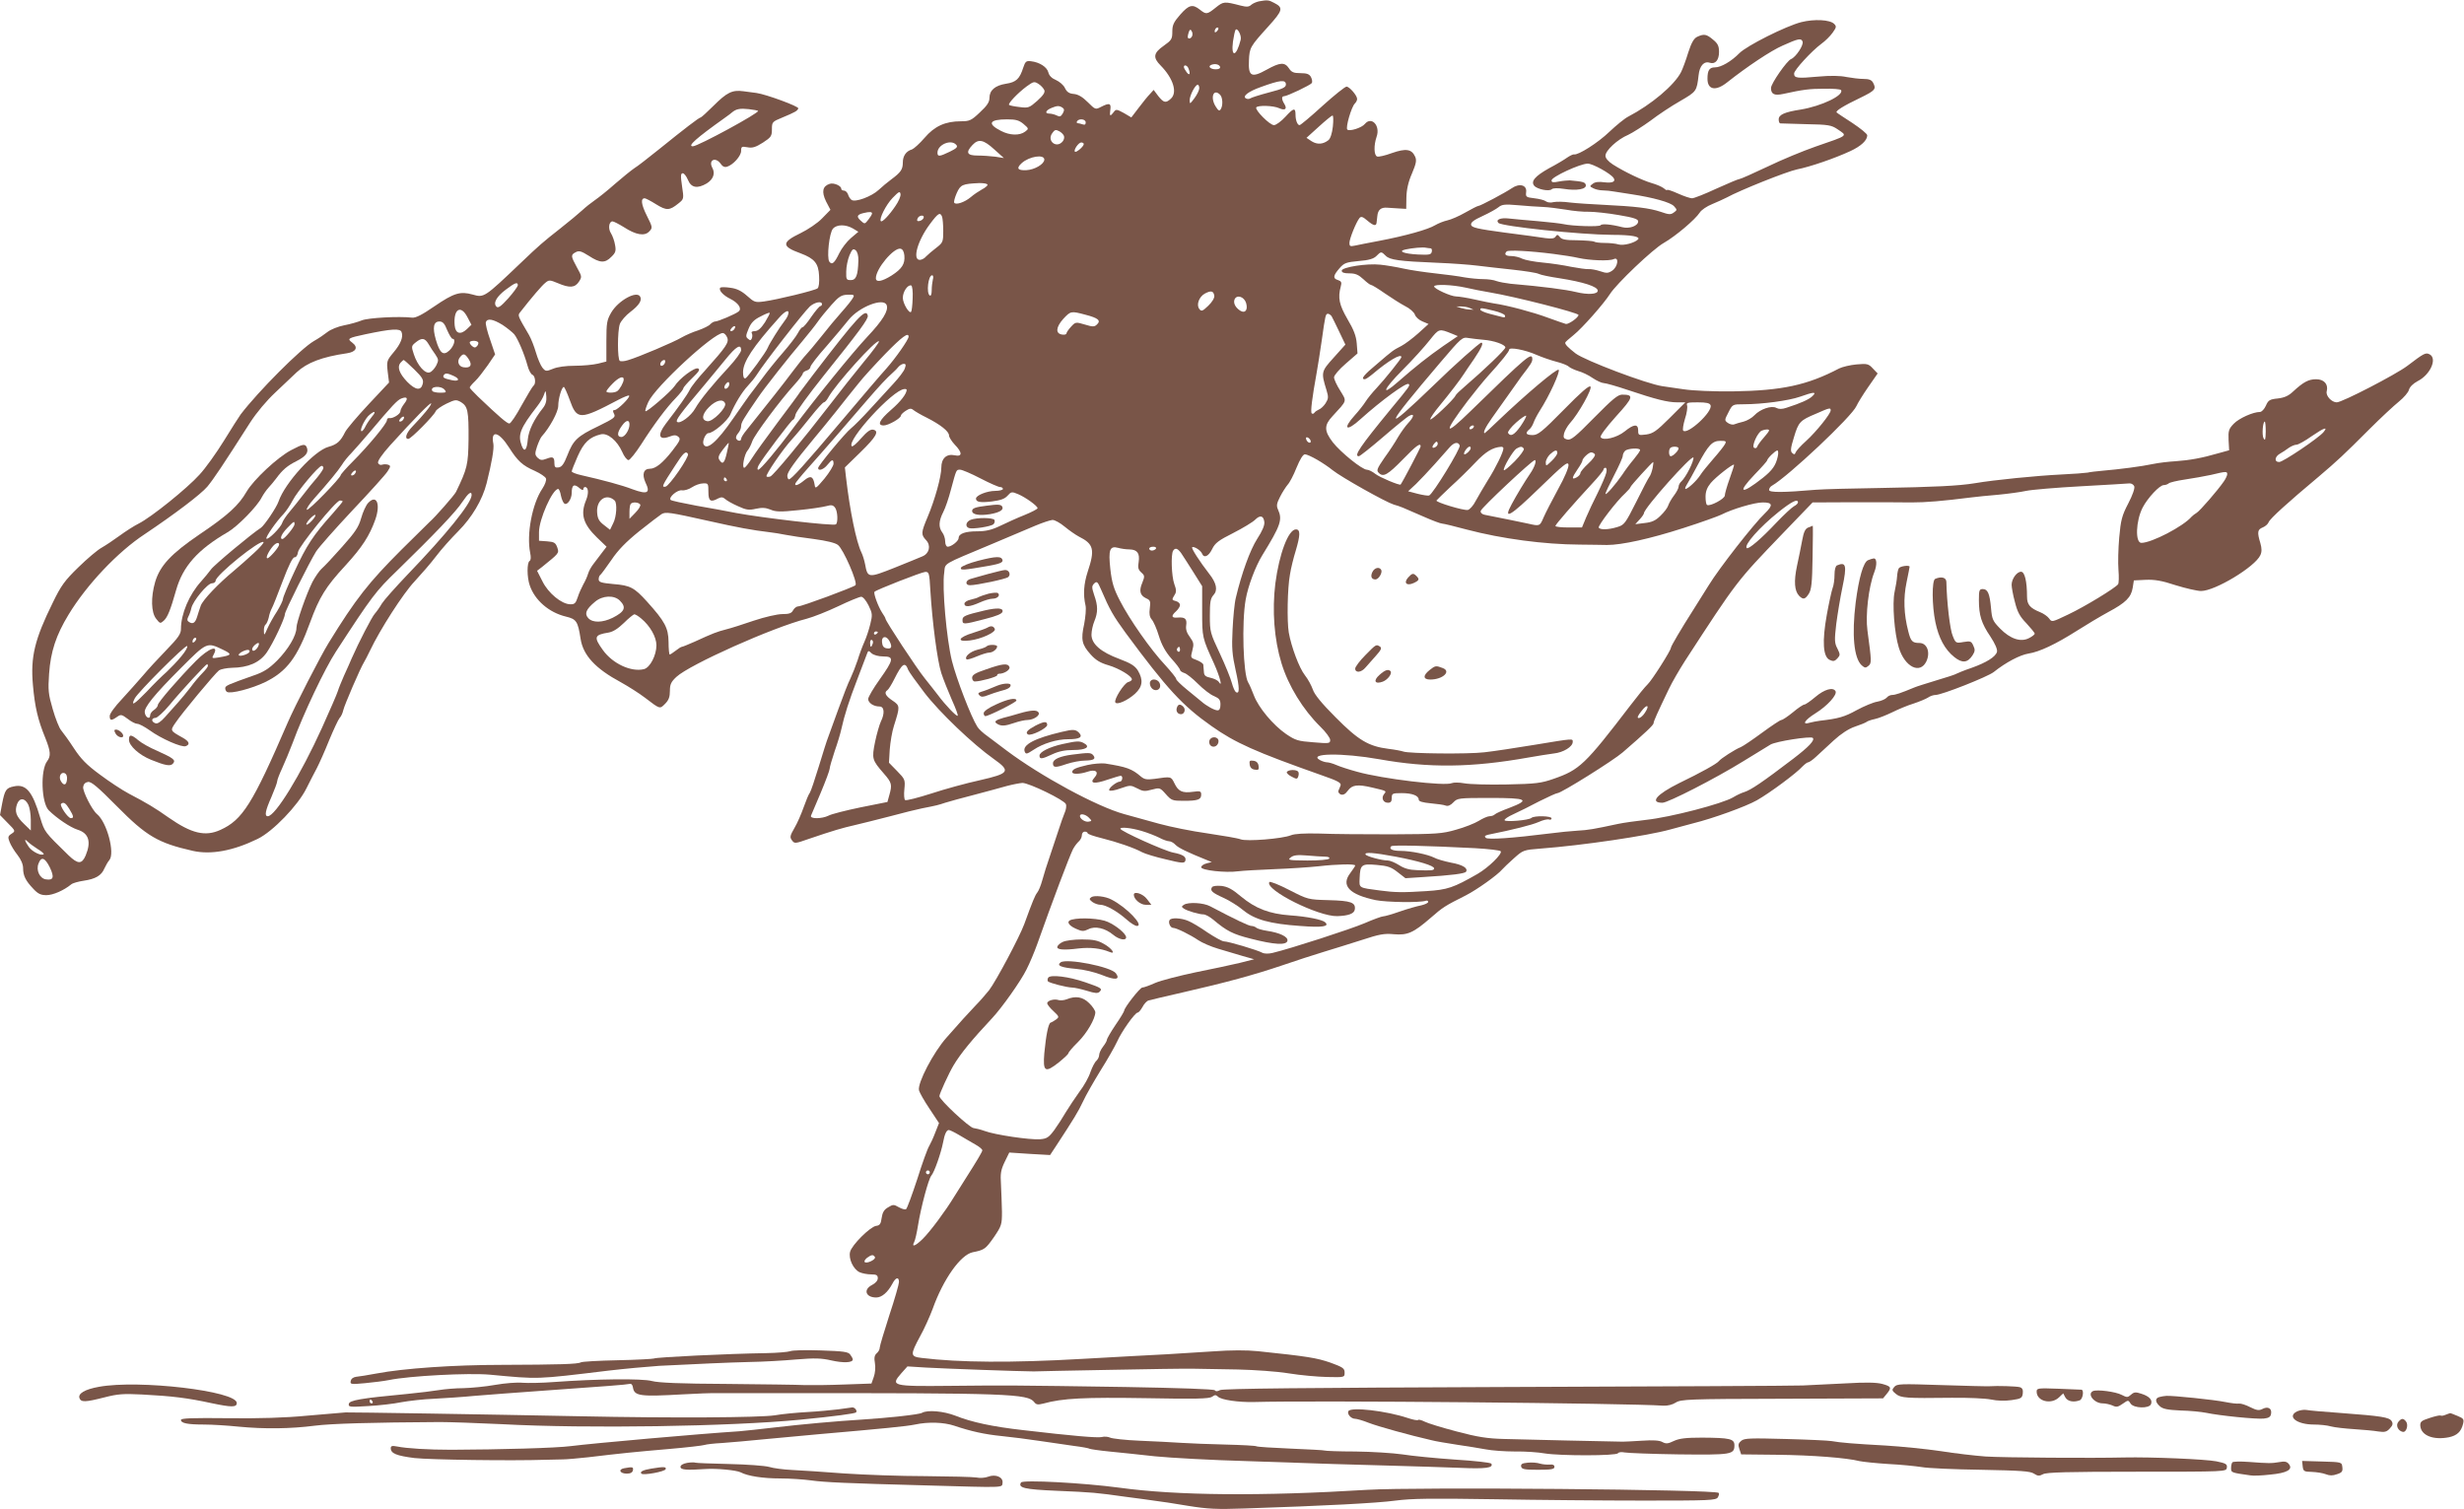 <?xml version="1.0" standalone="no"?>
<!DOCTYPE svg PUBLIC "-//W3C//DTD SVG 20010904//EN"
 "http://www.w3.org/TR/2001/REC-SVG-20010904/DTD/svg10.dtd">
<svg version="1.0" xmlns="http://www.w3.org/2000/svg"
 width="1280pt" height="784pt" viewBox="0 0 1280 784"
 preserveAspectRatio="xMidYMid meet">
<g transform="translate(0,784) scale(0.1,-0.1)"
fill="#795548" stroke="none">
<path d="M6540 7833 c-14 -3 -32 -11 -40 -18 -12 -11 -24 -12 -55 -4 -85 22
-89 22 -129 -10 -46 -37 -50 -37 -83 -11 -38 30 -57 25 -102 -26 -34 -39 -41
-54 -41 -88 0 -39 -4 -45 -45 -74 -53 -37 -57 -61 -16 -102 66 -67 89 -141 53
-173 -26 -24 -37 -21 -65 14 l-24 32 -19 -21 c-11 -11 -37 -43 -58 -71 l-39
-51 -39 23 c-37 20 -41 21 -53 4 -18 -24 -22 -21 -17 13 5 34 -5 37 -48 15
-29 -15 -30 -15 -69 24 -27 27 -50 41 -73 43 -24 2 -36 10 -46 31 -7 15 -28
33 -46 41 -22 9 -36 23 -40 40 -7 28 -46 53 -91 58 -24 3 -29 -2 -39 -32 -19
-60 -37 -77 -90 -85 -57 -9 -86 -34 -86 -74 0 -21 -12 -40 -50 -75 -44 -42
-54 -46 -98 -46 -81 0 -137 -25 -189 -86 -26 -30 -55 -56 -65 -60 -31 -9 -48
-34 -48 -68 0 -36 -10 -51 -60 -88 -19 -14 -48 -38 -65 -54 -37 -35 -124 -67
-142 -52 -7 5 -15 18 -18 29 -4 10 -13 19 -21 19 -8 0 -14 4 -14 10 0 15 -39
32 -60 25 -37 -12 -43 -41 -19 -91 l23 -44 -44 -45 c-23 -24 -74 -58 -111 -76
-100 -48 -100 -69 0 -105 72 -27 93 -52 96 -117 2 -34 -1 -59 -8 -65 -14 -11
-211 -59 -279 -68 -45 -6 -50 -4 -87 29 -28 25 -53 38 -86 42 -25 4 -49 4 -53
1 -11 -12 14 -40 51 -58 42 -21 63 -51 44 -66 -17 -14 -107 -52 -122 -52 -7 0
-18 -7 -25 -14 -6 -8 -35 -22 -63 -32 -29 -9 -67 -26 -86 -37 -38 -23 -226
-103 -279 -118 -18 -6 -37 -7 -42 -4 -13 8 -13 154 0 192 6 16 31 45 55 63 45
34 62 61 50 80 -19 31 -114 -22 -150 -84 -22 -38 -25 -53 -25 -148 l0 -106
-44 -11 c-25 -6 -79 -11 -121 -11 -46 0 -90 -6 -113 -16 -35 -14 -38 -14 -55
7 -9 12 -24 47 -33 78 -9 31 -25 72 -36 91 -60 102 -59 101 -46 118 60 77 114
140 131 153 19 16 24 15 65 -2 61 -26 88 -24 109 7 17 26 16 28 -10 75 -32 59
-33 65 -6 79 17 9 28 6 68 -19 58 -38 84 -39 117 -5 22 21 25 31 19 62 -3 20
-13 47 -21 60 -16 24 -11 62 8 62 6 0 33 -14 59 -30 63 -41 108 -48 132 -22
18 19 17 22 -13 82 -29 58 -33 90 -11 90 5 0 32 -14 59 -31 55 -34 70 -33 116
4 29 23 29 24 19 90 -8 54 -7 67 4 67 7 0 19 -16 27 -35 17 -41 49 -46 97 -18
34 21 46 52 29 82 -21 40 17 58 44 20 9 -14 21 -19 33 -15 32 10 73 56 73 82
0 23 3 24 33 19 25 -5 42 0 80 24 43 28 47 34 47 70 0 37 2 39 53 60 67 28 80
35 84 48 4 10 -167 73 -217 80 -14 2 -44 6 -68 9 -58 8 -86 -6 -156 -76 -33
-33 -63 -60 -66 -60 -8 0 -86 -60 -216 -165 -55 -44 -112 -89 -129 -99 -16
-11 -61 -47 -100 -81 -38 -34 -86 -72 -105 -85 -19 -13 -48 -36 -65 -52 -16
-15 -69 -59 -116 -96 -88 -69 -110 -88 -203 -177 -191 -182 -191 -182 -251
-165 -64 18 -97 8 -198 -61 -64 -44 -97 -61 -116 -59 -70 8 -229 -1 -261 -14
-19 -8 -61 -20 -93 -26 -31 -6 -70 -22 -85 -34 -15 -12 -47 -34 -72 -48 -66
-38 -288 -260 -380 -381 -9 -12 -48 -74 -87 -137 -39 -63 -96 -143 -127 -176
-64 -71 -250 -221 -316 -254 -24 -12 -69 -41 -99 -63 -30 -22 -72 -50 -93 -62
-22 -12 -76 -58 -121 -102 -71 -69 -90 -95 -133 -184 -94 -190 -116 -282 -103
-427 10 -115 26 -182 65 -277 27 -68 29 -92 9 -119 -36 -47 -30 -216 8 -255
41 -41 112 -89 150 -101 58 -18 72 -62 42 -134 -20 -46 -40 -46 -89 1 -126
123 -124 120 -147 195 -40 137 -74 177 -137 163 -40 -8 -47 -18 -61 -90 l-11
-59 40 -41 c41 -41 41 -42 20 -56 -19 -12 -20 -18 -10 -43 6 -16 24 -46 40
-66 19 -24 30 -50 30 -70 0 -39 13 -65 53 -107 24 -26 39 -33 68 -33 35 0 91
25 129 56 8 7 38 15 65 19 61 9 92 27 107 63 7 15 18 35 26 44 30 36 -12 196
-64 239 -26 21 -75 119 -72 141 2 15 11 24 25 26 17 3 52 -27 150 -126 154
-156 214 -191 395 -232 94 -21 209 0 336 62 79 38 210 174 254 263 16 33 41
80 54 105 13 25 42 90 64 145 23 55 47 107 54 115 8 8 16 26 19 40 5 25 90
222 108 250 5 8 19 35 31 60 51 108 173 298 231 359 34 37 85 95 112 131 27
36 79 94 115 130 71 71 126 163 148 250 27 108 39 179 35 204 -15 74 28 65 81
-18 45 -71 70 -94 134 -122 29 -13 55 -31 58 -39 4 -9 -5 -33 -19 -54 -53 -79
-82 -237 -63 -332 5 -24 4 -39 -3 -43 -14 -9 -14 -84 1 -127 26 -77 100 -141
188 -162 54 -13 62 -24 76 -115 13 -86 77 -155 209 -226 38 -21 95 -57 125
-80 80 -61 77 -60 105 -32 19 19 25 36 25 67 0 34 6 47 34 73 69 64 500 257
677 302 34 9 107 38 164 65 56 27 110 49 119 49 9 0 25 -19 38 -45 20 -41 21
-49 9 -97 -7 -29 -21 -71 -31 -93 -10 -22 -26 -65 -35 -95 -10 -30 -27 -73
-37 -94 -11 -21 -39 -93 -63 -160 -24 -67 -48 -132 -53 -146 -6 -14 -27 -81
-48 -150 -21 -69 -42 -131 -47 -138 -6 -7 -20 -41 -32 -75 -12 -34 -33 -83
-48 -108 -23 -40 -25 -48 -13 -64 13 -18 16 -18 87 7 129 44 174 57 240 72 35
8 118 29 184 46 66 18 140 36 165 41 77 15 84 17 120 29 19 6 87 25 150 41 63
17 140 37 170 46 30 8 67 15 81 16 35 0 218 -89 226 -110 4 -9 1 -30 -7 -47
-7 -17 -19 -51 -27 -76 -8 -25 -28 -85 -45 -135 -17 -49 -37 -112 -44 -139 -7
-26 -19 -55 -26 -63 -11 -14 -23 -42 -67 -163 -25 -68 -147 -297 -183 -344
-18 -22 -48 -57 -68 -77 -19 -20 -48 -51 -65 -70 -16 -18 -56 -63 -88 -99 -68
-76 -152 -237 -143 -274 3 -12 28 -56 55 -96 l49 -74 -19 -48 c-10 -27 -25
-59 -32 -71 -8 -12 -36 -89 -62 -172 -27 -82 -53 -153 -58 -156 -5 -4 -22 1
-38 10 -26 15 -30 15 -56 -1 -21 -12 -29 -27 -33 -55 -4 -31 -10 -39 -29 -41
-31 -5 -126 -99 -135 -135 -9 -36 17 -91 50 -106 14 -6 40 -11 59 -11 28 0 35
-4 35 -20 0 -12 -12 -26 -30 -35 -47 -24 -33 -65 22 -65 29 0 60 27 84 72 17
33 34 37 34 8 0 -10 -22 -88 -50 -172 -27 -84 -50 -160 -50 -169 0 -9 -7 -22
-16 -29 -11 -10 -14 -23 -9 -51 4 -22 1 -53 -6 -72 l-12 -34 -141 -5 c-78 -3
-170 -4 -206 -3 -36 2 -218 4 -405 6 -237 1 -355 6 -388 15 -52 14 -290 11
-508 -5 -63 -5 -137 -6 -164 -4 -28 3 -92 -2 -143 -11 -50 -9 -125 -16 -165
-17 -39 0 -97 -5 -127 -10 -30 -5 -104 -14 -165 -20 -244 -23 -300 -33 -303
-52 -3 -16 5 -17 100 -11 57 3 135 12 173 20 39 7 115 16 170 18 55 3 150 9
210 15 61 5 216 17 345 26 340 24 443 32 460 36 9 3 16 -4 18 -18 7 -45 35
-49 262 -36 69 4 148 7 175 6 28 0 172 0 320 0 1196 1 1295 -3 1328 -47 10
-13 19 -14 47 -7 101 28 215 33 532 28 261 -5 329 -3 344 7 15 11 20 11 31 1
16 -17 108 -30 188 -28 302 9 1941 -6 2126 -19 22 -1 47 5 64 16 27 17 62 19
553 20 l524 2 19 23 c27 33 24 39 -23 52 -31 8 -85 9 -188 3 -80 -4 -181 -9
-225 -11 -44 -2 -738 -5 -1543 -8 -1036 -4 -1469 -8 -1484 -16 -13 -7 -23 -8
-27 -1 -4 6 -183 12 -461 17 -590 9 -619 9 -919 6 -296 -3 -306 0 -250 64 l33
37 96 -6 c84 -5 494 -20 560 -20 14 1 189 4 390 8 201 4 399 7 440 6 41 -1
145 -3 230 -4 85 -2 204 -10 264 -20 61 -10 151 -18 200 -19 91 -2 91 -2 91
23 0 22 -9 28 -75 52 -70 24 -116 32 -375 59 -59 6 -140 6 -235 -1 -80 -5
-188 -12 -240 -15 -76 -4 -268 -14 -440 -24 -366 -21 -636 -19 -832 5 -60 7
-60 16 -9 111 22 39 51 104 66 144 55 154 145 281 208 294 61 12 67 17 110 78
40 59 42 66 42 132 -1 39 -3 102 -5 140 -4 59 -1 77 19 119 l24 49 106 -7 106
-6 31 47 c93 142 115 178 140 231 14 31 56 104 91 161 36 57 74 124 86 150 23
52 93 151 107 151 5 0 16 13 25 29 8 16 23 32 32 34 10 3 90 22 178 42 224 51
370 91 515 140 69 24 166 55 215 70 50 15 139 43 199 62 91 30 118 35 167 30
71 -6 101 7 191 85 64 56 74 62 183 117 57 29 165 106 189 135 6 7 33 33 60
57 48 43 50 44 140 51 213 16 554 66 672 99 43 12 97 26 119 32 102 25 276 88
332 120 67 38 206 141 237 176 11 11 24 21 29 21 5 0 24 13 41 29 17 15 58 53
91 84 38 35 78 61 110 72 27 9 54 20 60 24 5 5 26 12 45 16 19 4 59 20 90 35
30 15 80 36 110 45 30 10 64 24 75 31 11 8 29 14 40 14 32 0 270 94 302 119
64 51 137 89 181 96 57 9 140 48 252 119 47 30 119 73 161 96 92 49 120 77
128 127 l6 38 61 3 c46 2 84 -4 156 -28 52 -16 112 -30 132 -30 73 0 281 126
308 186 8 17 8 35 0 63 -17 56 -15 70 12 81 13 5 27 17 31 27 6 18 100 103
259 236 99 84 130 113 265 248 58 58 127 122 153 143 25 20 49 48 52 61 4 15
21 32 45 45 66 33 103 117 63 139 -21 11 -29 7 -117 -60 -60 -45 -338 -189
-366 -189 -27 0 -59 35 -52 58 9 36 -14 62 -55 62 -40 0 -67 -15 -120 -64 -23
-22 -45 -32 -80 -36 -41 -4 -49 -9 -61 -37 -8 -18 -22 -33 -31 -33 -36 0 -109
-33 -136 -61 -26 -27 -29 -37 -27 -84 l3 -54 -58 -16 c-82 -24 -148 -36 -221
-41 -35 -2 -87 -8 -115 -14 -61 -13 -178 -28 -261 -35 -33 -3 -69 -7 -80 -10
-11 -2 -74 -7 -140 -10 -123 -6 -347 -28 -445 -45 -85 -14 -212 -20 -495 -25
-143 -2 -291 -6 -330 -9 -173 -15 -245 -15 -245 -1 0 8 7 18 15 22 83 47 416
360 439 414 6 14 33 58 60 97 l50 72 -25 26 c-22 24 -29 26 -85 21 -33 -3 -74
-13 -90 -21 -166 -87 -297 -115 -551 -119 -99 -1 -205 3 -258 11 -49 7 -99 14
-110 16 -81 12 -401 133 -450 170 -40 31 -55 47 -54 56 0 3 20 21 44 40 44 35
156 162 188 212 33 53 224 235 280 266 61 35 163 121 187 158 8 13 37 33 65
44 27 11 61 27 75 34 69 38 312 135 365 146 70 14 195 57 277 95 56 26 88 56
88 82 0 8 -35 36 -77 64 -43 28 -80 52 -82 55 -8 7 37 35 121 75 80 39 86 46
68 80 -8 14 -21 19 -50 19 -21 0 -61 5 -88 10 -32 7 -83 8 -148 2 -108 -10
-124 -8 -124 16 0 18 90 116 141 154 20 14 47 41 59 58 20 28 21 33 8 46 -22
22 -103 26 -171 9 -81 -21 -282 -122 -321 -161 -42 -43 -96 -74 -127 -74 -29
0 -39 -15 -39 -59 0 -58 43 -66 102 -19 105 83 228 165 288 191 82 37 97 40
104 21 7 -18 -35 -81 -60 -91 -21 -8 -104 -127 -104 -150 0 -32 17 -41 63 -31
105 23 137 27 214 27 45 1 84 -2 87 -7 16 -27 -101 -83 -209 -101 -85 -13
-115 -27 -115 -51 0 -11 3 -20 8 -21 4 0 65 -2 135 -4 115 -2 131 -5 162 -26
53 -36 62 -30 -115 -91 -63 -22 -175 -68 -249 -104 -74 -35 -139 -64 -145 -64
-6 0 -60 -23 -120 -50 -60 -28 -116 -50 -126 -50 -10 0 -43 11 -74 25 -31 14
-56 22 -56 18 0 -3 -8 1 -17 9 -10 8 -38 20 -63 27 -48 14 -141 58 -202 97
-24 16 -38 32 -38 45 0 27 62 85 119 109 23 11 75 44 115 73 39 30 108 76 154
102 86 50 86 51 96 135 5 48 28 74 58 64 29 -9 48 14 48 56 0 30 -6 44 -31 64
-34 29 -47 31 -82 15 -17 -8 -30 -29 -47 -82 -12 -40 -29 -85 -37 -101 -35
-69 -156 -170 -275 -232 -18 -9 -62 -45 -98 -79 -59 -57 -162 -122 -183 -117
-5 1 -20 -6 -35 -16 -15 -11 -57 -36 -95 -56 -73 -41 -96 -68 -77 -91 15 -18
78 -31 91 -18 6 6 30 7 62 2 68 -11 119 -2 115 20 -3 15 -16 18 -83 24 -11 0
-37 -2 -57 -6 -30 -6 -38 -5 -38 6 0 18 149 87 188 87 26 0 118 -51 134 -74
13 -19 -5 -28 -47 -23 -28 4 -49 2 -60 -7 -18 -13 -18 -14 2 -24 11 -6 33 -11
49 -11 16 0 43 -3 59 -6 17 -3 57 -9 90 -14 112 -17 203 -42 221 -62 17 -19
17 -20 -1 -33 -16 -12 -26 -11 -69 4 -57 19 -129 28 -295 36 -62 3 -141 8
-175 12 -34 5 -72 5 -86 2 -14 -4 -31 -2 -39 4 -7 6 -34 13 -60 16 -43 5 -46
7 -43 32 5 37 -35 48 -75 20 -34 -23 -163 -92 -174 -92 -4 0 -34 -15 -67 -34
-33 -19 -75 -37 -94 -41 -18 -4 -46 -15 -63 -25 -36 -22 -153 -55 -290 -81
-55 -10 -112 -22 -127 -25 -24 -5 -28 -3 -28 14 0 22 35 108 52 129 8 10 17 8
40 -12 33 -28 47 -31 49 -12 1 6 3 22 4 35 3 32 19 46 52 43 15 -1 44 -3 63
-4 l35 -2 1 60 c1 41 10 81 29 124 22 52 25 69 16 88 -18 39 -48 43 -120 18
-35 -13 -70 -21 -77 -18 -17 6 -18 58 -3 102 21 58 -26 109 -61 67 -16 -20
-80 -40 -91 -29 -10 10 21 117 39 135 7 7 12 17 12 24 0 18 -40 64 -55 64 -8
0 -64 -45 -125 -100 -60 -55 -114 -100 -119 -100 -11 0 -21 25 -21 54 0 38
-10 36 -52 -10 -22 -24 -49 -44 -60 -44 -22 0 -100 79 -92 92 8 12 89 10 119
-4 31 -14 43 -4 27 22 -15 24 -15 40 -2 40 16 0 138 58 145 69 3 6 1 20 -5 31
-8 15 -21 20 -54 20 -36 0 -47 5 -60 25 -22 33 -46 32 -116 -7 -79 -44 -96
-35 -92 48 3 67 6 72 101 177 75 83 79 97 30 122 -28 15 -35 16 -79 8z m-218
-155 c-7 -7 -12 -8 -12 -2 0 14 12 26 19 19 2 -3 -1 -11 -7 -17z m-129 -25
c-6 -15 -23 -18 -23 -4 0 5 3 17 6 26 5 12 9 14 14 4 5 -7 6 -18 3 -26z m252
-20 c-22 -88 -51 -94 -40 -9 4 28 10 55 13 60 9 16 33 -28 27 -51z m-107 -140
c2 -8 -6 -13 -22 -13 -28 0 -43 15 -24 23 20 8 41 3 46 -10z m-164 -9 c11 -28
6 -39 -9 -20 -8 11 -15 23 -15 28 0 14 18 9 24 -8z m-749 -112 c5 -12 -6 -28
-37 -56 -41 -36 -46 -38 -92 -32 -27 3 -51 8 -54 11 -7 7 44 61 91 96 36 26
40 27 62 13 13 -8 26 -23 30 -32z m1255 29 c0 -15 -17 -23 -87 -41 -49 -13
-93 -27 -98 -31 -6 -4 -16 -4 -23 0 -19 11 13 36 78 59 99 36 130 40 130 13z
m-450 -19 c0 -10 -11 -33 -25 -52 -23 -31 -25 -32 -25 -11 0 25 29 81 42 81 4
0 8 -8 8 -18z m108 -34 c14 -14 16 -57 3 -76 -6 -10 -12 -7 -24 12 -32 48 -14
99 21 64z m-819 -67 c10 -7 11 -13 2 -30 -10 -17 -16 -19 -31 -11 -10 5 -28
10 -40 10 -25 0 -17 18 14 30 27 11 38 12 55 1z m-1581 -17 c11 -8 -312 -184
-339 -184 -30 0 19 43 165 147 17 12 36 26 41 31 20 16 40 20 85 15 25 -3 46
-7 48 -9z m2986 -81 c-4 -36 -13 -63 -23 -71 -28 -22 -58 -24 -87 -6 l-27 18
64 58 c35 32 67 58 71 58 5 0 5 -26 2 -57z m-1607 13 c28 -24 28 -25 8 -40
-28 -21 -79 -20 -125 4 -73 37 -62 60 32 60 46 0 62 -5 85 -24z m323 8 c0 -11
-5 -14 -16 -10 -9 3 -20 6 -25 6 -6 0 -7 5 -4 10 10 16 45 12 45 -6z m-113
-70 c3 -8 0 -21 -7 -29 -32 -38 -83 3 -54 43 12 18 19 20 35 11 11 -5 23 -17
26 -25z m-362 -70 l50 -45 -44 7 c-24 3 -66 6 -93 6 -55 0 -63 16 -26 55 31
33 57 28 113 -23z m-197 23 c9 -10 1 -18 -34 -35 -54 -26 -64 -27 -64 -5 0 42
72 72 98 40z m662 5 c0 -13 -39 -46 -46 -40 -8 9 19 48 33 48 7 0 13 -4 13 -8z
m-205 -81 c0 -23 -50 -53 -94 -55 -45 -2 -53 10 -23 37 39 35 117 47 117 18z
m-295 -131 c0 -5 -13 -16 -29 -24 -16 -9 -42 -26 -58 -40 -32 -27 -78 -42 -86
-29 -3 5 3 27 13 50 20 44 29 48 118 52 23 0 42 -3 42 -9z m-479 -111 c-31
-46 -68 -85 -75 -78 -11 11 27 86 61 121 33 34 38 36 41 20 2 -11 -10 -39 -27
-63z m3364 -4 c28 -1 81 -8 119 -14 38 -7 92 -12 120 -11 28 0 97 -7 154 -17
78 -13 102 -21 102 -33 0 -23 -45 -40 -83 -30 -58 15 -107 19 -112 10 -6 -9
-146 -5 -194 6 -14 3 -72 10 -130 15 -59 5 -127 11 -153 14 -43 5 -70 -6 -54
-23 19 -18 423 -61 591 -62 99 0 149 -9 134 -24 -18 -18 -75 -33 -100 -26 -16
5 -48 8 -73 8 -25 0 -50 3 -55 7 -6 3 -45 6 -88 7 -59 0 -81 4 -90 17 -11 13
-14 14 -22 2 -6 -10 -21 -12 -52 -8 -24 4 -120 17 -214 29 -141 19 -170 26
-173 40 -2 13 14 25 60 46 35 16 72 37 83 46 17 14 33 16 100 10 44 -4 103 -8
130 -9z m-3485 -34 c0 -5 -9 -19 -19 -32 -19 -24 -19 -24 -40 -5 -23 21 -19
31 14 39 33 8 45 7 45 -2z m364 -17 c3 -9 6 -42 6 -74 0 -56 -2 -61 -36 -87
-20 -15 -44 -36 -53 -45 -8 -10 -23 -18 -33 -18 -39 0 -12 99 52 185 43 58 54
65 64 39z m-96 -6 c-3 -7 -12 -14 -21 -16 -12 -2 -15 1 -11 12 7 19 38 22 32
4z m-367 -55 l28 -17 -39 -33 c-21 -18 -48 -53 -60 -78 -25 -52 -38 -63 -52
-44 -14 21 0 150 19 171 20 23 66 23 104 1z m3001 -103 c5 0 8 -8 6 -17 -3
-16 -13 -18 -73 -15 -73 4 -105 17 -64 26 36 8 92 13 107 9 8 -1 18 -3 24 -3z
m-2973 -64 c-2 -77 -12 -101 -39 -101 -23 0 -25 3 -24 45 0 25 8 62 17 84 14
32 19 36 32 26 9 -8 15 -28 14 -54z m239 27 c4 -44 -12 -69 -66 -104 -51 -32
-82 -37 -82 -14 0 49 93 160 128 153 11 -2 18 -15 20 -35z m3372 8 c47 -6 105
-15 130 -21 58 -13 160 -17 183 -6 29 14 22 -40 -8 -60 -21 -14 -30 -14 -62
-3 -21 7 -48 12 -60 11 -13 -1 -53 5 -91 12 -37 8 -103 18 -147 22 -44 4 -92
13 -107 20 -15 8 -41 14 -58 14 -29 0 -38 9 -23 24 9 8 118 3 243 -13z m-871
-10 c21 -21 68 -28 266 -36 77 -3 172 -10 210 -15 39 -5 122 -14 185 -21 63
-7 123 -16 134 -22 10 -5 57 -15 105 -22 128 -20 201 -44 201 -65 0 -19 -52
-22 -113 -7 -54 13 -167 28 -340 43 -26 3 -59 9 -73 14 -14 6 -45 10 -68 10
-23 0 -67 4 -97 9 -30 6 -99 15 -154 21 -55 6 -129 17 -165 25 -36 8 -89 17
-119 20 -69 8 -201 -13 -201 -31 0 -10 13 -14 40 -14 31 0 47 -7 72 -30 17
-16 35 -30 40 -30 5 0 38 -20 72 -44 35 -24 82 -54 105 -66 23 -11 46 -31 51
-44 4 -13 22 -29 40 -36 l31 -13 -53 -48 c-29 -26 -69 -56 -88 -66 -44 -23
-42 -21 -127 -94 -69 -57 -86 -79 -63 -79 5 0 24 13 42 28 80 68 148 108 148
87 0 -8 -86 -115 -129 -161 -21 -22 -47 -54 -57 -70 -10 -16 -35 -48 -56 -71
-66 -73 -44 -88 30 -20 108 97 239 193 250 182 8 -7 5 -12 -93 -130 -161 -196
-194 -245 -166 -245 5 0 62 45 126 100 64 55 125 105 136 110 28 15 25 -5 -6
-38 -14 -15 -37 -47 -52 -72 -14 -25 -46 -74 -71 -108 -39 -57 -43 -66 -29
-79 23 -23 46 -10 126 72 68 70 91 87 91 66 0 -6 -90 -178 -104 -198 -5 -6
-108 37 -131 55 -15 12 -35 22 -44 22 -25 0 -136 90 -177 142 -46 60 -46 89
-2 136 78 85 75 75 40 133 -18 28 -32 59 -32 69 0 10 27 42 61 71 l61 53 -4
52 c-3 39 -16 72 -48 126 -43 74 -51 111 -35 170 6 21 3 27 -14 33 -28 8 -26
23 7 61 24 28 35 32 100 38 53 4 78 12 92 26 24 24 25 25 49 1z m-2353 -123
c-3 -13 -6 -38 -6 -56 0 -20 -4 -31 -10 -27 -19 12 -8 105 12 105 6 0 8 -10 4
-22z m-2156 -30 c-1 -7 -23 -38 -50 -68 -37 -41 -52 -52 -61 -43 -18 18 -1 51
48 88 49 37 63 42 63 23z m2051 -69 c-1 -35 -5 -66 -8 -69 -10 -11 -43 44 -43
73 0 32 26 70 44 64 5 -2 9 -31 7 -68z m2872 57 c34 -8 91 -19 127 -25 131
-22 460 -106 460 -117 0 -13 -49 -48 -65 -47 -5 1 -48 16 -95 33 -75 28 -209
64 -280 74 -14 2 -58 11 -98 20 -40 9 -84 16 -97 16 -28 0 -115 40 -115 52 0
13 95 9 163 -6z m-1305 -42 c2 -11 -11 -33 -31 -52 -29 -28 -36 -31 -46 -18
-18 21 -3 64 28 81 32 17 45 14 49 -11z m-1877 -11 c-5 -10 -31 -43 -58 -73
-27 -30 -76 -89 -108 -130 -33 -41 -67 -82 -77 -92 -10 -10 -42 -50 -72 -90
-47 -63 -120 -155 -236 -300 -17 -20 -30 -41 -30 -47 0 -14 -17 -14 -25 0 -4
5 0 18 9 28 9 10 16 26 16 37 0 19 11 37 85 145 37 55 162 213 235 299 30 36
66 81 79 100 13 19 45 58 70 86 39 44 52 52 84 53 33 1 37 -1 28 -16z m2042
-26 c11 -36 -4 -57 -30 -41 -25 16 -37 39 -30 58 11 27 49 16 60 -17z m-2203
-7 c0 -5 -4 -10 -8 -10 -5 0 -26 -25 -47 -55 -20 -30 -41 -55 -46 -55 -5 0
-15 -13 -24 -30 -8 -16 -44 -63 -78 -102 -35 -40 -83 -100 -107 -133 -25 -33
-55 -74 -68 -90 -12 -17 -49 -69 -82 -117 -86 -125 -141 -172 -156 -134 -6 16
12 56 26 56 25 0 99 63 114 97 24 56 60 116 91 149 15 16 35 40 44 54 40 64
245 327 278 358 25 22 63 30 63 12z m336 -5 c11 -28 -20 -79 -101 -165 -76
-81 -270 -320 -387 -477 -81 -110 -168 -213 -179 -213 -6 0 -5 9 2 23 19 35
171 237 179 237 4 0 10 12 13 28 4 15 68 103 143 197 189 235 235 298 232 315
-9 43 -54 -6 -286 -309 -31 -41 -61 -81 -67 -89 -5 -9 -57 -79 -115 -156 -58
-78 -119 -162 -135 -188 -17 -27 -34 -48 -39 -48 -13 0 1 70 17 89 8 9 19 31
25 49 12 34 145 213 219 294 24 26 43 52 43 57 0 5 9 13 20 16 11 3 20 12 20
19 0 7 37 56 83 107 45 52 97 114 115 137 54 68 183 118 198 77z m3029 -15
l20 -9 -20 1 c-11 0 -31 4 -45 8 l-25 8 25 0 c14 0 34 -3 45 -8z m124 -14 c30
-7 57 -18 59 -25 3 -9 -2 -11 -14 -8 -11 3 -40 10 -66 17 -27 7 -48 17 -48 21
0 11 3 11 69 -5z m-5330 -35 l20 -38 -24 -23 c-33 -31 -59 -23 -63 19 -8 86
32 111 67 42z m1664 11 c-3 -9 -14 -26 -23 -37 -18 -22 -75 -113 -81 -130 -8
-23 -105 -155 -116 -160 -9 -3 -13 7 -13 32 0 53 51 131 184 279 37 43 61 50
49 16z m-119 -36 c-21 -32 -36 -45 -52 -46 -14 0 -20 -4 -17 -10 4 -6 4 -18 1
-27 -5 -12 -9 -13 -20 -3 -13 10 -12 17 3 53 13 31 29 47 62 63 24 13 45 21
47 19 3 -2 -9 -24 -24 -49z m1665 39 c66 -17 81 -30 60 -50 -13 -13 -21 -14
-63 -1 -47 14 -49 14 -72 -11 -13 -14 -24 -30 -24 -35 0 -5 -10 -8 -22 -6 -36
5 -33 38 5 81 39 42 41 42 116 22z m1278 -7 c4 -7 22 -43 40 -81 l32 -67 -60
-67 c-66 -73 -67 -76 -38 -170 11 -36 10 -44 -5 -68 -9 -14 -25 -29 -34 -32
-9 -4 -20 -11 -24 -17 -4 -6 -10 -7 -14 -3 -7 7 2 79 26 212 5 28 17 102 26
165 19 135 20 140 33 140 5 0 13 -6 18 -12z m-4306 -46 c24 -16 51 -38 60 -48
19 -23 53 -103 69 -162 6 -24 18 -46 26 -49 15 -6 19 -48 5 -57 -5 -4 -32 -49
-61 -101 -28 -52 -57 -95 -64 -95 -12 0 -53 35 -163 140 -24 23 -43 44 -43 47
0 3 12 18 28 33 15 14 44 52 66 83 l38 56 -26 77 c-15 42 -25 83 -22 91 8 21
38 15 87 -15z m-288 -27 c11 -25 23 -45 28 -45 18 0 8 -37 -16 -60 -32 -30
-50 -16 -71 56 -18 63 -12 94 19 94 17 0 27 -11 40 -45z m1492 6 c-3 -6 -11
-11 -17 -11 -6 0 -6 6 2 15 14 17 26 13 15 -4z m-1729 -16 c10 -25 -4 -61 -42
-106 -35 -42 -36 -46 -30 -100 l7 -56 -106 -113 c-59 -63 -113 -127 -122 -144
-24 -49 -43 -65 -86 -77 -73 -19 -227 -187 -260 -284 -11 -32 -74 -125 -92
-137 -46 -29 -244 -194 -259 -216 -11 -15 -34 -43 -51 -62 -62 -68 -105 -169
-105 -247 0 -26 -14 -46 -76 -110 -42 -43 -97 -103 -122 -133 -26 -30 -75 -85
-109 -122 -36 -38 -63 -75 -63 -87 0 -25 8 -26 38 -5 20 14 24 13 55 -10 19
-15 41 -26 50 -26 10 0 38 -15 65 -34 59 -43 166 -90 187 -82 24 9 18 25 -16
44 -66 37 -66 36 -37 78 31 47 203 254 226 272 9 6 39 12 66 13 86 1 145 27
182 80 32 46 94 177 94 199 0 15 128 271 162 325 14 22 99 118 189 214 90 95
172 186 182 202 17 26 17 30 3 35 -9 3 -23 3 -31 0 -9 -3 -18 1 -21 9 -4 9 20
44 62 91 125 138 214 229 214 218 0 -11 -42 -62 -97 -119 -33 -34 -43 -65 -22
-65 14 0 133 121 142 143 3 9 28 26 56 40 46 22 51 22 76 8 35 -22 40 -46 39
-194 -2 -131 -6 -150 -65 -272 -8 -17 -111 -134 -137 -156 -4 -4 -70 -69 -147
-145 -170 -170 -237 -255 -378 -484 -42 -68 -177 -331 -213 -415 -182 -421
-234 -504 -349 -556 -79 -36 -150 -19 -269 64 -69 49 -114 76 -206 124 -36 19
-104 64 -152 100 -68 50 -98 81 -134 136 -26 40 -56 81 -66 93 -10 11 -30 61
-44 110 -23 79 -25 99 -19 184 8 115 36 200 101 307 94 155 255 326 397 419
155 104 290 206 324 246 33 40 78 107 223 334 33 51 85 113 130 155 41 39 91
86 111 105 54 50 131 80 262 99 47 7 59 31 27 55 -28 21 -24 24 70 44 134 28
179 31 186 11z m5458 -9 l29 -12 -75 -51 c-79 -55 -146 -108 -235 -186 -93
-82 -78 -40 23 61 53 53 116 123 141 155 49 61 48 61 117 33z m-3767 -18 c12
-26 -4 -49 -115 -173 -35 -38 -71 -83 -79 -100 -14 -28 -56 -87 -125 -177 -44
-58 -36 -87 20 -66 24 9 34 9 46 -1 13 -11 9 -20 -31 -72 -50 -64 -87 -94
-117 -94 -33 0 -42 -29 -23 -71 27 -55 11 -64 -66 -36 -57 22 -154 48 -269 74
-27 6 -48 15 -48 19 0 5 14 40 31 79 32 72 62 100 121 114 35 8 84 -33 110
-91 10 -24 25 -43 33 -43 7 0 37 37 66 82 67 105 132 192 181 242 21 22 38 44
38 49 0 5 21 29 46 53 36 35 42 45 30 50 -18 7 -97 -52 -122 -92 -19 -28 -145
-137 -151 -130 -3 2 4 24 15 48 36 79 338 358 387 358 7 0 17 -10 22 -22z
m943 3 c0 -15 -68 -112 -116 -166 -25 -27 -129 -149 -231 -270 -195 -231 -262
-305 -275 -305 -4 0 -8 9 -8 19 0 19 38 72 135 189 28 33 80 97 117 143 36 46
88 111 115 144 26 34 91 104 143 158 86 88 120 113 120 88z m2986 -16 c54 -4
114 -25 114 -40 0 -11 -111 -117 -210 -202 -25 -21 -47 -42 -49 -48 -8 -20
-131 -136 -131 -123 0 7 22 39 48 70 48 58 109 137 127 166 6 9 29 44 53 78
39 58 50 84 37 84 -9 0 -142 -118 -242 -216 -278 -268 -269 -237 29 113 111
130 114 133 147 127 19 -3 54 -7 77 -9z m-5480 -22 c9 -16 25 -40 36 -55 17
-26 17 -30 4 -57 -9 -16 -23 -32 -33 -35 -24 -10 -64 35 -83 93 -14 42 -13 44
9 62 32 26 48 24 67 -8z m257 10 c4 -3 2 -12 -4 -20 -9 -10 -15 -10 -25 -2 -8
6 -14 15 -14 20 0 10 34 12 43 2z m2005 -102 c-46 -56 -126 -157 -178 -225
-142 -184 -292 -365 -308 -371 -8 -3 -17 -3 -20 0 -7 7 84 141 133 194 23 25
67 79 99 119 31 39 61 72 66 72 5 0 15 11 22 24 38 70 251 306 264 293 3 -3
-32 -51 -78 -106z m-638 60 c0 -11 -29 -50 -64 -88 -81 -87 -150 -171 -174
-214 -22 -40 -81 -84 -95 -70 -8 8 13 38 148 198 28 33 74 90 104 126 55 68
81 83 81 48z m4131 -24 c30 -13 77 -29 104 -36 28 -7 57 -18 65 -26 8 -7 31
-17 50 -23 19 -5 53 -21 74 -36 21 -14 47 -26 57 -26 10 0 67 -16 126 -36 146
-49 206 -64 256 -64 l42 0 -81 -81 c-69 -69 -87 -81 -122 -86 -40 -5 -42 -4
-42 21 0 35 -22 34 -70 -5 -41 -33 -112 -50 -125 -30 -4 7 29 51 80 108 91
100 94 113 32 113 -23 0 -50 -23 -146 -120 -98 -100 -121 -118 -140 -113 -18
5 -21 10 -16 32 4 14 17 37 29 51 46 50 119 181 108 192 -7 7 -49 -29 -139
-121 -112 -114 -134 -131 -161 -131 -35 0 -41 10 -17 30 8 6 17 22 21 33 4 12
18 40 32 62 51 79 108 205 99 214 -9 9 -168 -125 -316 -266 -36 -35 -67 -63
-68 -63 -11 0 3 30 37 78 64 91 138 195 154 217 49 63 56 75 56 89 0 39 -25
19 -318 -267 -142 -139 -148 -122 -18 50 33 43 80 101 105 129 71 78 111 128
111 138 0 14 83 -1 141 -27z m-5546 -23 c20 -31 9 -47 -26 -42 -27 3 -37 32
-19 53 17 21 25 19 45 -11z m-283 -53 c43 -42 49 -54 44 -75 -9 -37 -38 -33
-81 11 -40 42 -53 76 -35 98 7 8 15 15 17 15 3 0 27 -22 55 -49z m1302 34 c-6
-16 -24 -21 -24 -7 0 11 11 22 21 22 5 0 6 -7 3 -15z m1246 -30 c-5 -14 -31
-48 -58 -77 -27 -29 -82 -89 -122 -133 -40 -44 -84 -88 -98 -99 -30 -23 -172
-195 -172 -207 0 -18 29 -8 48 16 24 30 32 31 32 6 0 -10 -21 -45 -47 -77 -44
-52 -48 -55 -51 -33 -7 45 -21 51 -54 24 -30 -25 -52 -33 -46 -16 2 5 30 40
64 78 79 88 220 251 309 355 64 74 98 111 136 145 8 7 20 19 27 28 7 8 19 15
27 15 11 0 12 -6 5 -25z m-2345 -37 c36 -16 31 -31 -7 -23 -42 9 -50 14 -43
26 8 12 19 11 50 -3z m885 -19 c0 -15 -21 -53 -34 -61 -14 -10 -56 -10 -56 -1
0 4 14 22 32 40 32 33 58 43 58 22z m541 -42 c-16 -16 -26 0 -10 19 9 11 15
12 17 4 2 -6 -1 -17 -7 -23z m-1471 -12 c11 -13 7 -15 -23 -15 -20 0 -38 4
-41 9 -15 24 44 30 64 6z m649 -51 c38 -107 52 -107 255 0 27 14 52 24 54 21
8 -8 -60 -75 -75 -75 -10 0 -11 -5 -3 -20 9 -17 1 -23 -82 -64 -109 -52 -130
-72 -161 -152 -17 -44 -29 -60 -45 -62 -17 -3 -22 2 -22 21 0 33 -7 37 -41 24
-24 -9 -32 -8 -46 5 -15 15 -15 22 -3 59 8 23 19 47 25 53 40 44 85 126 85
158 0 37 18 98 29 98 3 0 17 -30 30 -66z m1751 51 c0 -20 -31 -61 -81 -104
-62 -54 -74 -81 -38 -81 24 0 89 37 89 51 0 5 11 16 25 25 20 13 28 14 40 4 9
-7 39 -25 68 -39 73 -37 117 -72 117 -93 0 -9 14 -31 30 -48 40 -41 40 -64 -1
-55 -42 9 -69 -16 -69 -64 0 -46 -33 -166 -71 -256 -35 -83 -35 -92 -8 -121
26 -28 17 -69 -19 -84 -15 -7 -81 -33 -147 -60 -134 -53 -138 -53 -151 19 -4
20 -12 47 -19 61 -27 55 -60 217 -80 389 l-6 53 80 78 c83 81 100 111 67 118
-14 3 -33 -11 -62 -44 -23 -27 -45 -46 -49 -42 -29 28 213 294 273 297 6 1 12
-1 12 -4z m-1889 -94 c-47 -59 -74 -115 -79 -162 -5 -58 -18 -71 -32 -34 -21
57 -8 90 81 205 15 19 31 46 35 60 8 24 9 24 12 -9 2 -23 -3 -42 -17 -60z
m6594 61 c-19 -18 -60 -36 -134 -60 -23 -8 -40 -8 -53 -1 -25 14 -84 -6 -114
-38 -13 -14 -38 -28 -56 -33 -18 -4 -40 -11 -48 -14 -9 -4 -24 0 -34 7 -18 13
-18 15 3 55 21 42 22 42 79 42 98 0 235 19 292 39 73 26 90 27 65 3z m-7315
-39 c-11 -14 -20 -32 -20 -39 0 -15 -39 -39 -57 -36 -7 2 -13 -3 -13 -11 0
-17 -96 -133 -177 -214 -35 -35 -63 -67 -63 -71 -1 -15 -168 -187 -176 -180
-4 4 13 30 37 57 74 83 125 145 145 176 10 17 32 44 49 61 16 17 59 66 95 108
116 138 144 168 165 176 31 12 37 1 15 -27z m1667 1 c8 -22 -65 -96 -92 -92
-33 5 -29 36 8 73 37 37 74 45 84 19z m5119 -9 c13 -33 -120 -155 -142 -132
-4 4 0 31 9 61 10 29 14 61 11 70 -5 14 3 16 55 16 46 0 63 -4 67 -15z m624
-27 c0 -17 -74 -110 -128 -159 -27 -24 -51 -51 -54 -59 -4 -12 -8 -12 -18 -3
-10 9 -8 26 9 81 24 80 31 88 115 123 72 32 76 32 76 17z m-7576 -30 c-11 -13
-26 -35 -34 -50 -7 -16 -17 -28 -21 -28 -13 0 10 52 33 78 12 12 26 22 31 22
6 0 2 -10 -9 -22z m5965 -52 c-33 -46 -52 -56 -65 -35 -3 6 15 30 42 54 27 24
50 39 52 35 2 -4 -12 -29 -29 -54z m-5804 35 c-3 -6 -11 -11 -17 -11 -6 0 -6
6 2 15 14 17 26 13 15 -4z m1175 -26 c0 -28 -24 -65 -42 -65 -24 0 -23 24 4
60 21 29 38 31 38 5z m8500 -37 c-1 -43 -3 -49 -11 -35 -10 17 -4 87 6 87 3 0
5 -24 5 -52z m-4115 22 c-3 -5 -11 -10 -16 -10 -6 0 -7 5 -4 10 3 6 11 10 16
10 6 0 7 -4 4 -10z m4415 -25 c-26 -31 -210 -155 -230 -155 -27 0 -24 28 5 44
11 6 31 19 44 29 13 9 31 17 41 17 9 0 45 20 80 45 63 43 86 51 60 20z m-2880
9 c0 -4 -13 -21 -29 -39 -16 -18 -31 -39 -33 -46 -2 -7 -10 -9 -16 -5 -14 8
19 81 40 89 19 8 38 8 38 1z m-2382 -52 c6 -18 -15 -14 -22 4 -4 10 -1 14 6
12 6 -2 14 -10 16 -16z m651 -33 c-19 -12 -24 -2 -8 17 9 11 14 13 17 4 3 -7
-2 -16 -9 -21z m1502 14 c-5 -10 -32 -44 -61 -77 -28 -32 -59 -70 -68 -85 -19
-29 -63 -70 -76 -71 -4 0 -1 10 7 23 8 13 34 59 57 103 55 103 75 124 117 124
29 0 32 -2 24 -17z m-5185 -44 c-12 -55 -22 -65 -39 -38 -8 12 -4 25 18 53 15
20 29 36 30 36 2 0 -2 -23 -9 -51z m3807 37 c6 -15 -139 -252 -159 -260 -5 -2
-32 2 -60 9 l-49 13 41 38 c22 22 66 68 98 104 32 36 67 75 78 88 23 25 43 28
51 8z m57 -14 c0 -10 -22 -32 -32 -32 -5 0 -3 9 4 20 13 20 28 27 28 12z m170
-1 c0 -19 -40 -101 -80 -164 -22 -36 -51 -85 -64 -109 -12 -24 -31 -45 -41
-47 -22 -4 -167 40 -163 49 2 3 35 35 73 71 39 35 97 92 130 127 52 55 89 78
133 81 6 1 12 -3 12 -8z m106 -2 c3 -6 -18 -35 -47 -65 -30 -30 -55 -51 -57
-46 -4 13 48 101 66 112 22 12 29 12 38 -1z m804 2 c0 -5 -7 -17 -16 -25 -8
-9 -20 -16 -25 -16 -10 0 -12 33 -2 43 10 10 43 8 43 -2z m-200 -9 c0 -5 -15
-26 -33 -48 -18 -21 -45 -57 -59 -79 -35 -51 -88 -112 -88 -100 0 5 20 48 45
96 25 48 45 93 45 101 0 8 5 19 12 26 13 13 78 17 78 4z m-430 -15 c0 -7 -13
-26 -30 -42 -28 -27 -30 -28 -30 -7 0 12 10 30 22 42 25 23 38 26 38 7z m1145
-19 c-10 -45 -27 -70 -77 -110 -114 -90 -137 -81 -43 17 36 37 65 70 65 73 0
10 43 52 53 52 5 0 6 -15 2 -32z m-5661 14 c8 -14 -97 -167 -117 -170 -22 -4
-18 5 50 109 42 66 56 79 67 61z m4711 -2 c4 -6 -12 -28 -34 -48 -23 -21 -41
-43 -41 -49 0 -7 -9 -17 -20 -23 -27 -14 -25 -2 5 42 14 20 25 40 25 44 0 13
33 44 46 44 7 0 16 -5 19 -10z m-1443 -28 c26 -15 62 -39 80 -54 46 -37 276
-166 318 -179 38 -11 37 -11 156 -63 45 -20 88 -36 96 -36 7 0 65 -14 128 -31
183 -48 401 -77 585 -78 55 -1 119 -1 143 -2 77 0 223 32 397 88 94 30 182 62
198 70 54 28 171 63 214 63 52 0 55 -14 12 -56 -58 -55 -238 -285 -293 -375
-22 -35 -58 -93 -81 -129 -60 -94 -115 -187 -115 -195 0 -14 -100 -171 -121
-190 -12 -11 -52 -60 -90 -110 -235 -307 -263 -334 -399 -381 -63 -22 -91 -26
-243 -29 -95 -2 -194 1 -220 6 -27 5 -56 5 -65 1 -34 -17 -361 22 -492 59 -41
11 -90 27 -108 35 -18 8 -40 14 -48 14 -8 0 -25 5 -36 11 -68 37 116 39 307 5
257 -46 478 -44 775 9 47 8 106 18 132 21 49 5 98 35 98 60 0 18 8 19 -198
-15 -97 -16 -215 -34 -262 -39 -83 -10 -391 -7 -420 4 -8 3 -43 10 -77 14
-104 13 -157 45 -275 164 -73 73 -110 119 -118 144 -7 20 -25 54 -41 74 -30
38 -71 148 -84 222 -10 58 -7 232 6 301 5 33 19 89 30 124 24 81 25 111 1 111
-39 0 -87 -127 -107 -282 -17 -140 -6 -289 32 -413 36 -118 111 -240 202 -330
28 -27 51 -58 51 -69 0 -18 -5 -19 -87 -12 -80 6 -93 10 -142 43 -68 47 -143
137 -167 200 -10 26 -23 57 -30 68 -26 43 -34 311 -13 430 12 70 51 173 86
230 96 156 106 185 82 238 -9 20 -7 32 11 67 12 24 30 51 39 62 10 10 31 50
46 88 19 46 34 70 44 70 9 0 37 -13 63 -28z m1934 -49 c-13 -27 -32 -55 -40
-62 -9 -8 -16 -20 -16 -29 0 -8 -11 -29 -24 -46 -13 -17 -26 -40 -30 -52 -3
-11 -21 -35 -40 -53 -26 -26 -46 -34 -83 -38 l-48 -6 23 25 c12 13 22 28 22
32 0 26 251 307 257 289 2 -6 -7 -33 -21 -60z m-802 25 c-4 -13 -15 -34 -25
-48 -26 -38 -70 -110 -96 -159 -47 -86 -8 -64 143 83 128 124 149 141 152 122
2 -14 -20 -66 -54 -127 -31 -57 -65 -123 -75 -146 -20 -47 -20 -47 -81 -33
-36 8 -131 27 -226 46 -14 3 -22 11 -20 20 3 16 267 263 281 264 5 0 5 -10 1
-22z m611 -20 c-4 -18 -11 -38 -17 -45 -5 -6 -36 -65 -68 -130 -57 -113 -62
-120 -99 -131 -46 -14 -88 -15 -96 -3 -5 10 93 139 139 180 14 14 26 27 26 31
0 6 112 129 118 130 2 0 0 -15 -3 -32z m400 -55 c-14 -39 -25 -78 -25 -87 0
-17 -77 -58 -92 -49 -5 2 -8 22 -8 43 0 27 8 48 27 71 26 31 115 101 121 95 1
-2 -9 -35 -23 -73z m-7305 56 c0 -6 -15 -28 -32 -49 -18 -20 -51 -61 -73 -90
-22 -29 -54 -69 -71 -89 -17 -20 -34 -45 -38 -57 -7 -24 -73 -90 -82 -82 -6 7
51 89 89 128 13 14 34 45 47 70 24 47 135 180 151 180 5 0 9 -5 9 -11z m6664
-26 c-4 -16 -24 -62 -44 -103 -21 -41 -48 -99 -60 -127 l-22 -53 -69 0 c-38 0
-69 3 -69 8 0 7 91 112 191 220 33 35 59 68 59 73 0 5 5 9 10 9 6 0 8 -11 4
-27z m-6499 -2 c-3 -6 -11 -11 -17 -11 -6 0 -6 6 2 15 14 17 26 13 15 -4z
m3248 -26 c48 -25 94 -45 102 -45 8 0 15 -4 15 -10 0 -5 -18 -10 -40 -10 -42
0 -100 -23 -100 -40 0 -18 22 -22 82 -15 45 6 67 13 82 30 19 21 22 22 55 8
38 -16 101 -61 101 -73 0 -4 -30 -20 -67 -35 -38 -15 -95 -41 -128 -57 -44
-21 -75 -28 -118 -28 -63 0 -97 -12 -97 -35 0 -15 -37 -45 -57 -45 -7 0 -13
12 -13 28 0 15 -7 36 -15 46 -20 27 -19 59 5 106 11 21 29 74 40 117 29 107
27 103 48 103 10 0 57 -20 105 -45z m6477 22 c0 -7 -8 -24 -17 -37 -32 -47
-126 -155 -142 -164 -9 -5 -20 -14 -26 -20 -44 -51 -208 -136 -261 -136 -33 0
-29 115 7 184 26 50 88 116 109 116 9 0 20 4 26 9 5 5 43 14 84 20 41 6 102
17 135 24 79 19 85 19 85 4z m-7795 -27 c3 -5 1 -10 -4 -10 -6 0 -11 5 -11 10
0 6 2 10 4 10 3 0 8 -4 11 -10z m-95 -65 c0 -48 11 -56 51 -34 16 8 25 7 37
-4 9 -8 39 -25 67 -37 41 -19 56 -21 91 -13 32 7 51 6 76 -4 27 -12 52 -13
146 -3 62 6 127 16 145 21 26 7 34 6 45 -8 14 -19 16 -79 4 -87 -15 -9 -383
34 -517 59 -44 9 -137 26 -207 38 -70 13 -130 26 -134 30 -13 13 35 54 59 50
12 -2 36 5 52 16 17 11 42 20 58 20 26 1 27 -1 27 -44z m7407 29 c4 -10 -9
-47 -31 -89 -33 -63 -39 -87 -47 -177 -5 -56 -7 -132 -4 -168 3 -36 2 -70 -2
-75 -15 -20 -174 -117 -259 -157 -84 -40 -85 -41 -99 -21 -8 11 -29 26 -47 33
-52 21 -68 39 -68 80 0 80 -12 130 -31 130 -22 0 -49 -37 -49 -68 0 -12 7 -53
17 -89 13 -52 25 -75 60 -111 23 -25 43 -49 43 -54 0 -4 -14 -15 -30 -23 -43
-22 -97 -4 -150 50 -38 39 -42 48 -47 106 -7 76 -17 99 -43 99 -18 0 -20 -7
-20 -57 0 -79 13 -121 60 -190 24 -37 37 -66 34 -79 -7 -26 -55 -56 -134 -84
-36 -12 -69 -26 -75 -29 -5 -4 -53 -20 -105 -35 -52 -16 -104 -32 -115 -37
-72 -30 -100 -39 -115 -39 -10 0 -23 -6 -29 -14 -7 -8 -28 -17 -49 -21 -20 -3
-68 -23 -107 -44 -63 -35 -95 -44 -191 -55 -17 -2 -40 -7 -52 -10 -44 -14 -28
13 28 48 63 39 116 98 105 116 -13 22 -58 9 -104 -30 -26 -22 -52 -40 -58 -40
-6 0 -33 -18 -59 -40 -27 -22 -54 -40 -60 -40 -6 0 -51 -30 -100 -66 -49 -36
-99 -70 -111 -75 -27 -10 -105 -60 -114 -73 -10 -13 -92 -59 -206 -114 -117
-58 -155 -102 -87 -102 29 0 275 126 419 215 61 37 124 76 142 87 28 17 209
45 220 35 12 -12 -20 -46 -101 -108 -164 -125 -221 -163 -256 -174 -14 -4 -39
-16 -57 -27 -56 -33 -322 -103 -453 -117 -52 -6 -117 -15 -145 -21 -126 -27
-154 -32 -210 -35 -33 -2 -96 -8 -140 -14 -200 -25 -326 -34 -337 -23 -8 8 -4
12 13 16 130 26 228 51 262 66 22 10 46 16 54 13 7 -3 13 0 13 6 0 13 -91 15
-105 2 -14 -12 -133 -22 -139 -12 -3 5 18 19 47 32 28 13 89 43 134 67 46 23
88 42 94 42 19 0 291 170 339 212 118 102 160 142 160 151 0 10 18 50 79 177
17 36 55 101 83 145 273 420 268 413 508 663 l156 162 214 1 c118 0 253 0 300
-1 75 0 159 7 310 26 25 3 88 10 140 14 52 5 118 14 145 20 28 6 156 17 285
24 129 7 243 14 253 15 10 0 20 -6 24 -15z m-8075 -11 c11 -9 18 -11 18 -5 0
7 4 12 9 12 18 0 20 -32 6 -67 -31 -74 -16 -125 56 -195 l50 -48 -23 -30 c-13
-17 -33 -43 -44 -58 -12 -15 -25 -38 -29 -52 -4 -14 -15 -39 -25 -56 -9 -17
-23 -47 -29 -67 -10 -31 -17 -37 -39 -36 -45 1 -114 58 -144 119 l-28 55 26
20 c89 72 89 71 79 101 -9 25 -16 29 -53 32 l-42 3 0 45 c0 66 70 224 100 224
4 0 11 -16 14 -35 4 -19 12 -37 18 -41 15 -10 38 24 38 56 0 42 13 49 42 23z
m-562 -35 c-1 -42 -130 -202 -335 -415 -60 -63 -119 -129 -131 -148 -11 -19
-28 -43 -37 -53 -15 -16 -84 -150 -120 -232 -8 -19 -26 -60 -40 -90 -13 -30
-28 -66 -32 -80 -4 -14 -41 -99 -82 -190 -111 -245 -243 -460 -282 -460 -18 0
-13 28 19 100 16 38 30 74 30 82 0 7 12 38 26 68 14 30 38 89 54 130 56 153
168 388 225 475 188 289 207 314 318 421 192 187 307 307 339 357 31 46 48 59
48 35z m743 -28 c14 -13 10 -86 -8 -119 l-16 -33 -32 25 c-25 19 -33 33 -35
65 -5 65 48 102 91 62z m-1413 -5 c0 -2 -24 -31 -53 -64 -99 -110 -135 -165
-196 -297 -34 -72 -61 -137 -61 -145 0 -8 -14 -37 -31 -65 -18 -27 -40 -67
-50 -89 -16 -37 -18 -38 -18 -13 -1 15 3 29 8 33 5 3 13 20 17 37 3 18 11 39
16 48 5 8 30 71 56 140 31 82 52 125 62 125 9 0 16 11 18 27 4 30 197 268 218
268 8 0 14 -2 14 -5z m7560 -5 c0 -5 -9 -14 -21 -20 -11 -6 -53 -45 -92 -86
-77 -82 -145 -140 -153 -131 -16 15 66 108 166 188 68 54 100 70 100 49z
m-6014 -11 c3 -6 -8 -25 -25 -42 l-31 -32 0 36 c0 20 3 39 7 42 10 11 41 8 49
-4z m359 -86 c147 -33 222 -47 315 -58 19 -2 55 -8 80 -13 25 -5 92 -15 148
-22 66 -9 112 -20 125 -31 28 -21 104 -196 91 -209 -12 -11 -278 -110 -298
-110 -8 0 -20 -9 -26 -20 -8 -16 -21 -20 -56 -20 -26 0 -91 -15 -148 -34 -55
-19 -121 -40 -146 -46 -46 -12 -65 -19 -163 -64 -32 -14 -61 -26 -65 -26 -4 0
-18 -9 -32 -20 -14 -11 -28 -20 -31 -20 -3 0 -6 30 -6 66 -1 72 -19 106 -112
209 -66 73 -87 84 -174 91 -65 6 -77 10 -77 25 0 10 4 20 9 23 4 3 30 38 57
77 34 51 76 94 144 149 53 42 105 82 116 89 22 13 39 11 249 -36z m-2065 2
c-13 -14 -26 -23 -28 -20 -3 3 5 16 18 30 13 14 26 23 28 20 3 -3 -5 -16 -18
-30z m4948 -7 c2 -17 -11 -47 -37 -87 -37 -58 -81 -179 -111 -306 -7 -27 -14
-102 -17 -165 -5 -96 -2 -131 16 -212 21 -92 21 -126 1 -113 -5 3 -15 25 -21
48 -6 23 -34 92 -62 152 -50 106 -52 113 -52 196 0 71 3 91 19 108 23 25 16
62 -23 111 -48 62 -93 131 -88 137 8 7 44 -15 51 -32 10 -26 34 -16 53 23 15
31 33 45 109 83 51 26 102 57 114 69 26 26 44 22 48 -12z m-1037 -24 c23 -19
56 -42 73 -51 78 -39 85 -67 46 -184 -20 -62 -24 -118 -11 -174 4 -16 0 -60
-7 -97 -18 -81 -12 -107 34 -158 27 -30 51 -44 93 -56 54 -16 121 -56 121 -73
0 -5 -8 -11 -19 -14 -21 -5 -76 -91 -67 -106 9 -14 63 10 102 45 40 37 44 72
15 121 -15 24 -37 38 -96 60 -97 36 -145 78 -145 126 0 19 7 51 15 70 19 46
19 80 -1 136 -13 40 -13 46 0 60 14 13 18 10 36 -32 45 -105 63 -136 127 -224
215 -291 296 -379 447 -485 123 -87 226 -133 574 -256 81 -28 101 -39 96 -52
-3 -8 -8 -21 -11 -27 -3 -7 3 -16 12 -20 13 -4 24 2 37 20 22 30 50 34 126 16
76 -18 76 -17 62 -34 -16 -20 -5 -45 20 -45 15 0 20 7 20 25 0 23 3 25 51 25
55 0 89 -13 89 -34 0 -9 20 -15 63 -19 34 -3 69 -8 78 -12 11 -4 25 2 39 17
21 22 26 23 191 23 193 0 211 -9 99 -52 -36 -13 -69 -28 -74 -33 -6 -6 -18
-10 -28 -10 -10 0 -35 -11 -56 -24 -21 -13 -74 -34 -118 -46 -72 -21 -101 -23
-334 -24 -140 0 -309 1 -375 4 -79 2 -130 -1 -149 -9 -45 -18 -229 -33 -261
-21 -15 6 -93 19 -173 31 -80 11 -193 34 -251 50 -58 16 -140 39 -181 50 -142
39 -435 198 -612 331 -31 24 -75 56 -97 73 -23 16 -47 38 -54 50 -33 52 -109
250 -132 342 -28 114 -52 383 -40 458 7 53 -19 37 255 152 85 36 184 78 220
93 36 15 75 28 87 29 11 1 40 -15 64 -35z m-4001 13 c0 -14 -52 -77 -63 -77
-16 0 -4 27 25 57 36 37 38 38 38 20z m-211 -150 c-31 -29 -78 -70 -104 -92
-81 -67 -161 -151 -172 -181 -6 -16 -14 -42 -19 -58 -10 -32 -22 -40 -42 -27
-10 6 -11 13 -4 27 6 11 13 31 16 45 8 37 84 129 107 129 10 0 19 6 19 13 0
29 233 217 249 201 3 -3 -19 -29 -50 -57z m131 44 c0 -13 -50 -71 -61 -71 -11
0 6 36 29 63 16 18 32 22 32 8z m4418 -25 c40 -1 54 -20 47 -66 -5 -28 -2 -40
14 -54 18 -16 18 -20 5 -53 -18 -42 -12 -66 20 -81 21 -9 24 -16 19 -52 -4
-29 -1 -45 10 -58 9 -10 26 -48 37 -85 15 -48 34 -82 65 -118 25 -27 45 -54
45 -59 0 -5 10 -12 22 -16 12 -3 44 -29 71 -56 28 -28 65 -57 84 -64 27 -12
33 -20 33 -44 0 -20 -5 -30 -15 -30 -16 0 -58 23 -85 47 -8 7 -41 34 -72 59
-32 26 -58 51 -58 57 0 6 -26 38 -57 72 -74 78 -186 238 -236 336 -31 60 -41
92 -49 163 -11 101 -3 122 41 110 14 -4 41 -8 59 -8z m137 4 c-3 -5 -13 -10
-21 -10 -8 0 -14 5 -14 10 0 6 9 10 21 10 11 0 17 -4 14 -10z m130 -22 c9 -13
37 -57 63 -98 l47 -75 0 -130 c0 -137 0 -137 62 -273 30 -67 46 -128 24 -94
-5 8 -24 17 -42 21 -27 6 -34 12 -35 31 -1 14 -2 30 -3 37 0 6 -16 17 -34 24
-33 12 -33 12 -23 50 9 34 7 42 -13 70 -16 21 -22 40 -19 60 5 34 -5 44 -44
41 -33 -3 -36 8 -8 33 11 10 20 25 20 32 0 8 -9 17 -20 20 -23 6 -24 7 -8 33
10 15 9 27 -2 57 -14 39 -18 152 -6 172 11 17 23 13 41 -11z m-1302 -195 c10
-164 36 -365 57 -430 11 -33 36 -96 55 -139 19 -42 33 -79 30 -82 -5 -6 -64
55 -103 108 -15 19 -45 58 -67 85 -41 50 -205 299 -205 311 0 3 -8 18 -18 32
-20 31 -46 101 -39 108 11 11 244 102 263 103 20 1 22 -5 27 -96z m-1613 -53
c35 -35 26 -57 -37 -89 -53 -26 -104 -27 -127 -2 -21 23 -12 46 35 85 39 33
99 36 129 6z m111 -93 c46 -38 79 -96 79 -139 0 -52 -33 -116 -65 -124 -66
-16 -162 28 -213 99 -49 68 -45 79 29 91 24 4 50 21 80 50 24 24 49 44 54 45
6 0 22 -10 36 -22z m1229 -71 c0 -3 -4 -8 -10 -11 -5 -3 -10 -1 -10 4 0 6 5
11 10 11 6 0 10 -2 10 -4z m-3548 -48 c-7 -7 -12 -8 -12 -2 0 14 12 26 19 19
2 -3 -1 -11 -7 -17z m3608 3 c16 -30 12 -43 -12 -39 -17 2 -24 11 -26 31 -4
32 21 38 38 8z m-87 -16 c-7 -21 -13 -19 -13 6 0 11 4 18 10 14 5 -3 7 -12 3
-20z m-3193 -15 c-11 -20 -30 -28 -30 -12 0 11 22 32 32 32 5 0 4 -9 -2 -20z
m-397 -48 c-21 -26 -56 -62 -77 -82 -22 -19 -69 -65 -104 -103 -66 -68 -84
-78 -62 -35 17 33 262 278 272 272 5 -3 -8 -27 -29 -52z m213 34 c52 -25 50
-29 -19 -41 -37 -6 -38 -5 -27 15 29 53 -25 34 -92 -33 -90 -91 -198 -216
-198 -229 0 -7 -9 -19 -20 -26 -11 -7 -20 -19 -20 -28 0 -24 -25 -11 -28 15
-4 26 48 91 189 232 133 133 134 134 215 95z m4974 -2 c0 -8 -5 -12 -10 -9 -6
4 -8 11 -5 16 9 14 15 11 15 -7z m-4837 -14 c-14 -13 -53 -22 -53 -12 0 11 42
31 53 25 5 -3 5 -9 0 -13z m3295 -20 c58 0 55 -16 -18 -119 -33 -46 -60 -92
-60 -102 0 -20 28 -39 59 -39 25 0 28 -36 7 -78 -7 -15 -21 -62 -30 -105 -18
-89 -16 -95 46 -166 41 -47 43 -57 28 -111 l-10 -36 -140 -28 c-77 -16 -152
-35 -166 -43 -34 -17 -98 -18 -91 0 3 6 26 61 51 120 25 60 46 116 46 124 0 8
12 49 26 91 15 42 30 93 34 112 17 77 41 151 83 260 24 63 47 123 51 134 6 17
8 18 24 2 11 -9 36 -16 60 -16z m-3508 -49 c0 -5 -13 -22 -28 -37 -16 -16 -44
-49 -62 -74 -19 -25 -49 -61 -66 -80 -17 -19 -47 -53 -66 -74 -24 -27 -40 -37
-51 -33 -22 8 -22 27 1 28 9 0 42 30 72 66 60 73 190 213 196 213 2 0 4 -4 4
-9z m3638 -21 c4 -10 42 -63 84 -118 78 -102 252 -268 361 -345 89 -63 81 -75
-73 -110 -69 -15 -182 -46 -252 -69 -69 -22 -131 -38 -136 -34 -5 3 -7 28 -4
56 5 50 3 53 -38 95 l-42 43 4 68 c3 38 12 94 22 124 32 101 32 104 -8 131
-36 24 -45 42 -26 54 6 4 22 30 36 58 41 82 56 91 72 47z m3826 -224 c-9 -14
-23 -26 -31 -26 -10 0 -6 11 14 36 30 40 45 31 17 -10z m-8196 -345 c-3 -30
-16 -34 -31 -10 -14 22 -2 50 18 43 10 -4 15 -16 13 -33z m-201 -131 c7 -14
13 -50 13 -79 l0 -55 -35 34 c-42 40 -50 65 -36 104 13 33 40 32 58 -4z m213
-22 c23 -38 25 -48 8 -48 -15 0 -59 65 -51 74 13 12 24 5 43 -26z m5296 -45
c17 -17 17 -18 0 -21 -18 -4 -46 14 -46 29 0 15 28 10 46 -8z m273 -69 c31 -9
72 -25 92 -35 20 -11 44 -19 52 -19 9 0 24 -8 34 -19 16 -16 59 -37 163 -79
l25 -10 -27 -7 c-16 -4 -28 -13 -28 -20 0 -16 128 -30 192 -21 24 3 108 8 188
11 80 3 183 10 230 15 95 11 190 13 190 4 0 -3 -12 -21 -26 -40 -49 -64 -5
-111 133 -140 56 -11 229 -14 260 -3 6 2 12 0 12 -6 1 -5 -15 -13 -36 -18 -21
-4 -71 -18 -111 -32 -40 -14 -78 -25 -86 -25 -8 0 -52 -16 -98 -36 -73 -31
-381 -131 -477 -154 -21 -5 -42 -5 -54 1 -25 14 -177 59 -199 59 -9 0 -47 21
-85 46 -37 26 -82 53 -100 60 -37 16 -89 18 -97 5 -9 -13 4 -41 18 -41 17 0
88 -35 131 -64 19 -13 65 -33 102 -44 38 -11 95 -28 128 -38 l60 -17 -75 -19
c-41 -10 -145 -32 -230 -49 -85 -18 -179 -42 -209 -55 -29 -13 -59 -24 -67
-24 -12 0 -94 -105 -94 -120 0 -4 -20 -38 -45 -74 -25 -37 -45 -72 -45 -78 0
-5 -9 -21 -20 -35 -11 -14 -20 -34 -20 -43 0 -10 -7 -23 -14 -30 -8 -6 -22
-33 -31 -58 -8 -26 -34 -73 -58 -104 -23 -32 -54 -79 -70 -105 -15 -26 -42
-68 -60 -93 -29 -39 -39 -45 -74 -48 -52 -4 -235 23 -288 43 -22 8 -48 14 -57
15 -20 0 -178 147 -178 166 0 12 50 121 73 159 36 61 97 135 200 245 51 54
150 194 179 253 17 33 42 93 56 132 79 223 167 456 186 494 8 15 22 33 30 40
9 8 16 22 16 32 0 11 7 19 15 19 8 0 15 -4 15 -8 0 -5 33 -16 73 -26 80 -20
168 -50 210 -73 15 -8 70 -25 123 -37 81 -20 96 -21 101 -9 8 21 -10 34 -62
44 -44 8 -275 112 -275 124 0 10 54 5 109 -11z m-5734 -94 c20 -12 34 -24 32
-27 -11 -11 -59 12 -77 37 -23 33 -26 48 -5 27 8 -8 31 -25 50 -37z m7468 4
c70 -4 130 -11 133 -16 9 -14 -64 -85 -121 -118 -124 -71 -155 -82 -265 -89
-123 -8 -166 -7 -240 3 -114 15 -109 12 -107 64 3 71 9 76 89 69 57 -5 75 -11
109 -38 l40 -31 92 6 c148 9 217 18 223 28 11 18 -17 36 -79 47 -34 7 -73 18
-87 26 -34 17 -121 35 -175 35 -42 0 -62 10 -48 24 7 7 180 3 436 -10z m-413
-44 c121 -23 200 -47 200 -61 0 -11 -15 -12 -90 -9 -39 1 -66 9 -92 26 -21 13
-47 24 -58 24 -31 0 -110 21 -116 31 -8 14 43 10 156 -11z m-367 0 c16 0 26
-4 22 -10 -4 -6 -52 -10 -113 -10 -99 1 -105 2 -87 16 15 12 35 14 85 10 36
-3 78 -6 93 -6z m-6624 -56 c24 -51 19 -68 -20 -62 -32 4 -53 47 -39 82 14 38
33 32 59 -20z m4725 -1391 c26 -16 64 -37 84 -49 20 -11 36 -25 35 -30 -2 -10
-25 -49 -88 -148 -22 -35 -48 -77 -58 -92 -45 -74 -125 -182 -165 -221 -37
-36 -58 -44 -43 -15 5 9 14 49 20 87 15 93 54 240 69 258 16 18 51 120 61 172
8 44 18 65 30 65 5 0 30 -12 55 -27z m-154 -193 c0 -5 -4 -10 -10 -10 -5 0
-10 5 -10 10 0 6 5 10 10 10 6 0 10 -4 10 -10z m-285 -440 c7 -12 -42 -36 -53
-26 -4 4 2 14 12 22 23 17 33 18 41 4z m-2610 -750 c3 -5 1 -10 -4 -10 -6 0
-11 5 -11 10 0 6 2 10 4 10 3 0 8 -4 11 -10z"/>
<path d="M1513 5502 c-71 -37 -196 -154 -232 -216 -41 -71 -96 -122 -246 -223
-147 -100 -204 -162 -229 -246 -23 -80 -21 -158 5 -191 20 -26 22 -26 40 -10
19 17 35 56 64 159 35 123 112 210 267 300 51 29 154 134 178 182 8 15 24 38
35 50 11 12 29 33 40 48 33 45 58 66 106 90 48 25 63 44 53 70 -8 21 -21 19
-81 -13z"/>
<path d="M1912 5227 c-11 -12 -27 -47 -36 -79 -13 -46 -31 -73 -100 -150 -45
-51 -93 -102 -106 -113 -12 -11 -33 -42 -47 -68 -32 -64 -83 -210 -83 -238 0
-40 -42 -111 -99 -169 -43 -43 -71 -61 -121 -78 -136 -48 -150 -54 -150 -67 0
-8 4 -16 9 -19 18 -12 129 17 199 51 112 55 167 128 233 310 48 131 81 185
183 295 87 95 126 155 156 240 28 81 6 132 -38 85z"/>
<path d="M600 4030 c10 -19 40 -28 40 -12 0 13 -23 32 -37 32 -11 0 -11 -5 -3
-20z"/>
<path d="M670 3997 c0 -31 53 -79 115 -104 74 -30 101 -35 114 -19 15 18 3 27
-83 66 -38 16 -82 41 -98 55 -37 31 -48 31 -48 2z"/>
<path d="M7130 4870 c-12 -23 -6 -40 15 -40 17 0 38 36 30 50 -10 17 -34 11
-45 -10z"/>
<path d="M7315 4840 c-25 -28 -8 -45 28 -29 30 14 32 20 15 37 -16 16 -22 15
-43 -8z"/>
<path d="M7093 4437 c-29 -29 -53 -61 -53 -70 0 -24 32 -21 54 6 11 12 35 39
54 61 27 30 31 40 21 47 -20 13 -20 13 -76 -44z"/>
<path d="M7426 4359 c-35 -28 -34 -49 4 -49 65 0 111 43 64 60 -34 13 -38 13
-68 -11z"/>
<path d="M7166 4334 c-34 -30 -24 -50 17 -35 27 10 51 44 40 55 -12 11 -28 6
-57 -20z"/>
<path d="M5125 5213 c-57 -7 -75 -13 -75 -27 0 -19 36 -26 93 -17 51 9 73 23
63 40 -7 11 -22 12 -81 4z"/>
<path d="M5043 5140 c-25 -10 -31 -35 -10 -43 19 -7 116 8 128 20 6 6 8 16 5
22 -8 13 -92 13 -123 1z"/>
<path d="M9394 5100 c-16 -6 -24 -23 -32 -67 -6 -32 -18 -92 -27 -133 -17 -80
-13 -130 11 -155 21 -21 31 -19 50 10 14 21 18 57 20 190 2 91 2 165 1 164 -1
0 -11 -4 -23 -9z"/>
<path d="M9704 4930 c-24 -10 -47 -89 -64 -219 -21 -170 -9 -290 31 -327 16
-14 21 -15 35 -3 17 14 17 21 -5 184 -11 79 6 226 35 301 16 41 14 75 -3 73
-4 0 -17 -4 -29 -9z"/>
<path d="M9543 4903 c-8 -3 -13 -23 -13 -48 0 -24 -4 -56 -10 -70 -5 -14 -19
-77 -30 -138 -25 -139 -20 -219 15 -235 19 -9 26 -7 40 8 15 17 15 20 0 51
-15 28 -16 43 -6 128 7 53 21 138 32 190 24 115 19 134 -28 114z"/>
<path d="M9864 4888 c-4 -6 -8 -25 -9 -42 -1 -17 -7 -54 -13 -81 -13 -60 -1
-216 22 -289 31 -101 110 -140 143 -72 22 47 4 96 -36 96 -37 0 -45 9 -58 61
-23 89 -26 171 -9 253 9 43 16 80 16 82 0 10 -50 3 -56 -8z"/>
<path d="M10053 4833 c-18 -7 -17 -140 1 -225 17 -82 49 -142 98 -181 41 -33
69 -31 95 9 13 20 14 30 4 50 -10 23 -15 25 -51 19 -39 -7 -41 -6 -56 32 -14
31 -31 176 -33 281 -1 22 -26 29 -58 15z"/>
<path d="M5081 4927 c-46 -12 -86 -28 -89 -36 -5 -15 13 -13 146 10 55 10 72
17 70 29 -5 22 -33 21 -127 -3z"/>
<path d="M5135 4859 c-38 -11 -80 -22 -92 -26 -28 -7 -31 -33 -4 -33 35 0 186
32 198 42 16 13 5 38 -16 37 -9 0 -47 -10 -86 -20z"/>
<path d="M5135 4756 c-22 -6 -44 -14 -50 -17 -5 -4 -25 -10 -42 -14 -19 -4
-33 -13 -33 -21 0 -19 27 -17 79 6 24 11 54 20 67 20 25 0 42 17 28 29 -5 4
-27 2 -49 -3z"/>
<path d="M5115 4669 c-102 -24 -115 -30 -115 -49 0 -25 4 -25 115 4 64 16 91
28 93 39 4 19 -27 21 -93 6z"/>
<path d="M5130 4580 c-8 -5 -42 -17 -74 -27 -79 -24 -89 -49 -18 -40 58 7 135
42 130 59 -6 16 -20 19 -38 8z"/>
<path d="M5126 4483 c-4 -5 -26 -13 -48 -18 -39 -10 -69 -37 -57 -50 4 -3 27
4 53 15 26 11 55 20 65 20 18 0 41 18 41 32 0 10 -44 11 -54 1z"/>
<path d="M5123 4363 c-57 -19 -73 -29 -73 -44 0 -10 6 -19 14 -19 29 0 116 24
116 32 0 4 4 8 9 8 28 0 60 21 55 35 -8 21 -36 18 -121 -12z"/>
<path d="M5976 4301 c-4 -5 -3 -16 0 -24 14 -36 61 -25 49 12 -6 21 -39 29
-49 12z"/>
<path d="M5180 4278 c-38 -16 -63 -26 -84 -32 -15 -5 -17 -9 -8 -18 10 -10 20
-9 45 1 17 7 46 16 63 21 38 9 54 18 54 31 0 12 -38 10 -70 -3z"/>
<path d="M5173 4180 c-38 -17 -63 -35 -63 -45 0 -8 4 -15 9 -15 17 0 161 72
161 81 0 17 -45 8 -107 -21z"/>
<path d="M6114 4165 c-7 -18 3 -35 21 -35 18 0 26 25 12 39 -15 15 -27 14 -33
-4z"/>
<path d="M5295 4134 c-27 -8 -65 -19 -83 -23 -42 -12 -50 -20 -32 -31 21 -13
41 -12 90 5 23 8 54 15 69 15 31 1 66 24 56 39 -8 14 -39 13 -100 -5z"/>
<path d="M5378 4070 c-41 -22 -53 -36 -38 -45 15 -10 100 32 100 49 0 21 -17
19 -62 -4z"/>
<path d="M5515 4038 c-140 -33 -205 -67 -192 -102 6 -15 11 -14 46 9 49 33
121 55 180 55 60 0 78 11 56 34 -18 18 -31 18 -90 4z"/>
<path d="M6283 3994 c-3 -8 -1 -20 5 -26 16 -16 42 -2 42 22 0 24 -38 28 -47
4z"/>
<path d="M5520 3975 c-68 -15 -120 -41 -120 -60 0 -20 12 -19 67 7 32 15 65
22 109 22 66 0 91 16 54 36 -22 12 -37 11 -110 -5z"/>
<path d="M5570 3920 c-63 -8 -100 -24 -100 -45 0 -23 12 -24 70 -4 30 10 73
18 96 18 47 1 58 9 43 28 -12 14 -23 14 -109 3z"/>
<path d="M6492 3868 c2 -15 11 -24 26 -26 20 -3 23 0 20 20 -2 15 -11 24 -26
26 -20 3 -23 0 -20 -20z"/>
<path d="M5649 3866 c-60 -14 -79 -22 -79 -37 0 -12 40 -11 79 2 43 15 63 -1
36 -31 -27 -30 0 -34 69 -10 33 11 63 20 68 20 13 0 9 -30 -4 -30 -20 -1 -64
-38 -55 -46 4 -4 30 0 59 11 49 17 52 17 85 0 30 -16 40 -17 76 -7 41 11 43
11 73 -23 29 -33 35 -35 92 -35 74 0 92 6 92 32 0 18 -5 20 -42 15 -56 -8 -77
2 -97 44 -18 36 -16 36 -104 23 -39 -5 -52 -3 -70 12 -48 41 -74 50 -187 68
-19 2 -60 -1 -91 -8z"/>
<path d="M6685 3830 c-3 -5 8 -16 24 -24 26 -14 30 -14 35 0 3 9 4 20 0 25 -7
12 -51 12 -59 -1z"/>
<path d="M6594 3258 c-25 -40 255 -180 353 -177 59 2 88 13 91 35 5 36 -20 45
-135 48 -108 3 -108 3 -206 53 -54 28 -100 46 -103 41z"/>
<path d="M6296 3231 c-11 -17 0 -28 60 -55 31 -14 77 -43 102 -64 60 -49 138
-71 296 -82 116 -9 154 -3 130 19 -15 14 -94 30 -182 36 -108 8 -179 35 -254
97 -46 39 -70 52 -103 56 -25 2 -45 0 -49 -7z"/>
<path d="M5890 3192 c0 -23 34 -52 61 -52 l30 0 -23 30 c-20 27 -68 43 -68 22z"/>
<path d="M5670 3180 c-13 -9 -12 -12 4 -25 11 -8 30 -15 42 -15 28 0 87 -33
137 -77 20 -18 44 -33 53 -33 39 0 -53 97 -132 137 -31 17 -88 23 -104 13z"/>
<path d="M6150 3140 c-13 -9 -13 -11 0 -20 18 -12 79 -30 102 -30 10 0 32 -12
50 -27 70 -59 103 -76 195 -99 124 -32 186 -35 191 -11 4 21 -40 42 -108 52
-25 4 -49 11 -54 16 -6 5 -17 9 -25 9 -14 0 -83 33 -214 102 -35 19 -114 23
-137 8z"/>
<path d="M5568 3063 c-30 -7 -20 -29 20 -47 33 -15 41 -15 66 -3 34 18 87 6
129 -29 30 -25 67 -32 67 -13 0 18 -50 60 -95 80 -38 18 -141 24 -187 12z"/>
<path d="M5521 2947 c-14 -6 -26 -17 -28 -24 -6 -16 30 -20 109 -10 62 7 115
1 162 -18 35 -15 12 19 -30 42 -31 18 -55 23 -114 23 -41 0 -86 -6 -99 -13z"/>
<path d="M5510 2841 c-23 -17 2 -27 80 -34 38 -3 98 -17 135 -32 69 -28 96
-25 72 9 -25 34 -255 79 -287 57z"/>
<path d="M5445 2761 c-4 -7 -4 -15 -1 -19 10 -9 96 -31 125 -32 13 0 48 -8 78
-17 41 -13 56 -14 65 -5 16 16 11 20 -73 49 -86 30 -183 42 -194 24z"/>
<path d="M5541 2649 c-13 -5 -32 -7 -42 -4 -23 8 -59 -3 -59 -17 0 -5 14 -24
32 -40 31 -29 31 -31 14 -44 -10 -7 -23 -15 -28 -16 -12 -4 -24 -65 -33 -159
-8 -97 4 -104 75 -48 27 22 50 43 50 48 0 4 22 31 50 58 47 47 89 120 90 154
0 9 -14 31 -32 48 -33 33 -70 39 -117 20z"/>
<path d="M4105 821 c-11 -4 -67 -9 -125 -10 -196 -3 -572 -21 -583 -28 -4 -2
-89 -7 -188 -9 -100 -2 -186 -7 -192 -11 -15 -9 -109 -12 -412 -13 -246 0
-508 -18 -650 -45 -44 -8 -91 -16 -105 -17 -15 -2 -26 -10 -28 -22 -4 -17 1
-18 75 -11 43 4 98 11 123 16 107 22 414 38 525 28 258 -24 234 -25 615 21 85
10 205 21 265 25 203 10 349 17 470 20 66 1 174 7 240 13 98 8 132 7 184 -5
62 -14 111 -12 111 5 0 5 -6 16 -13 25 -10 15 -35 18 -152 22 -77 3 -149 1
-160 -4z"/>
<path d="M514 636 c-73 -13 -110 -35 -101 -59 8 -22 31 -21 129 4 70 18 99 20
197 15 155 -8 236 -18 360 -45 105 -22 131 -22 131 1 0 62 -509 122 -716 84z"/>
<path d="M9840 635 c-13 -15 -12 -19 9 -36 26 -21 51 -23 289 -20 85 1 176 -3
205 -9 33 -7 72 -8 107 -3 50 7 55 11 58 35 2 18 -2 28 -15 32 -17 5 -117 8
-158 5 -11 -1 -124 2 -250 6 -213 7 -231 7 -245 -10z"/>
<path d="M10580 611 c0 -50 75 -69 116 -30 l22 21 11 -21 c12 -21 43 -27 75
-15 16 6 23 53 9 55 -5 0 -59 2 -120 5 -107 4 -113 3 -113 -15z"/>
<path d="M10873 614 c-33 -15 6 -64 50 -64 14 0 37 -5 51 -11 20 -10 29 -8 53
9 29 20 29 20 41 1 16 -25 97 -27 106 -3 9 22 -9 41 -50 54 -30 10 -38 9 -54
-5 -17 -15 -21 -15 -48 -1 -32 17 -128 29 -149 20z"/>
<path d="M11218 583 c-24 -6 -23 -26 2 -48 15 -14 41 -19 107 -22 49 -1 108
-7 133 -12 71 -15 261 -34 300 -30 27 3 36 9 38 27 4 27 -18 38 -47 22 -16 -8
-29 -6 -61 10 -23 12 -49 20 -58 19 -9 -2 -42 2 -72 8 -58 12 -274 34 -306 32
-11 -1 -27 -3 -36 -6z"/>
<path d="M4355 519 c-33 -4 -105 -11 -160 -14 -55 -3 -131 -10 -170 -17 -78
-12 -532 -15 -1010 -5 -493 10 -1188 21 -1220 20 -16 -1 -106 -9 -200 -17
-113 -11 -251 -15 -412 -13 -182 2 -243 0 -243 -9 0 -17 34 -24 120 -24 41 0
122 -5 180 -11 136 -13 270 -11 395 5 86 11 296 17 650 19 50 0 194 -5 320
-11 446 -24 1188 -12 1550 23 185 18 285 32 292 38 8 9 -7 27 -20 26 -7 -1
-39 -5 -72 -10z"/>
<path d="M7005 510 c-9 -14 13 -40 34 -40 9 0 41 -9 71 -21 49 -19 215 -65
325 -90 22 -6 83 -16 135 -24 52 -7 119 -19 149 -24 30 -6 98 -11 150 -11 53
1 123 -4 156 -10 80 -13 372 -13 380 1 4 6 19 7 35 4 16 -3 142 -8 281 -10
273 -3 289 -1 289 47 0 34 -23 39 -168 40 -84 0 -117 -4 -146 -17 -31 -15 -41
-16 -60 -6 -15 9 -50 11 -107 7 -46 -3 -91 -5 -99 -5 -62 1 -527 11 -615 14
-87 2 -139 10 -248 39 -76 20 -151 43 -166 51 -16 8 -31 12 -34 9 -3 -4 -27 1
-54 10 -115 38 -294 58 -308 36z"/>
<path d="M11932 508 c-53 -27 0 -68 88 -68 30 0 71 -4 90 -10 19 -5 73 -11
120 -14 46 -3 103 -8 125 -12 33 -5 44 -2 60 16 15 16 17 25 9 38 -13 20 -51
26 -264 42 -85 6 -166 13 -180 16 -14 2 -35 -2 -48 -8z"/>
<path d="M4790 501 c-14 -9 -172 -26 -310 -35 -133 -8 -319 -25 -455 -41 -77
-9 -160 -18 -185 -20 -204 -13 -756 -62 -875 -77 -75 -10 -368 -18 -620 -19
-121 0 -233 7 -282 17 -26 5 -33 3 -33 -9 0 -27 29 -39 123 -51 80 -9 506 -15
682 -9 33 1 74 2 90 2 17 0 75 5 130 11 175 21 246 28 420 43 94 8 177 18 185
21 8 3 49 8 90 10 41 3 147 12 235 21 88 8 210 19 270 25 334 29 455 41 498
50 70 15 150 12 204 -6 86 -29 157 -45 248 -54 49 -5 137 -16 195 -25 58 -8
138 -20 179 -26 41 -5 78 -12 82 -15 4 -2 50 -9 101 -14 51 -5 158 -16 238
-25 80 -8 296 -20 480 -25 184 -6 385 -13 445 -15 61 -2 202 -6 315 -9 113 -3
268 -8 345 -11 133 -6 175 0 162 22 -3 5 -88 15 -189 21 -101 7 -223 19 -273
27 -49 7 -159 14 -244 15 -85 0 -157 3 -160 5 -4 2 -83 6 -176 10 -94 4 -174
9 -178 12 -4 3 -76 7 -160 9 -84 2 -188 6 -232 9 -44 3 -141 8 -215 11 -74 3
-143 11 -153 16 -11 5 -30 7 -44 3 -22 -5 -153 6 -408 36 -159 18 -267 41
-352 75 -62 24 -144 31 -173 15z"/>
<path d="M12705 491 c-11 -5 -23 -7 -27 -4 -4 2 -30 -4 -57 -13 -43 -14 -49
-19 -48 -41 4 -50 68 -75 149 -59 42 9 63 29 73 69 6 24 3 29 -29 42 -19 8
-37 15 -38 14 -2 0 -12 -4 -23 -8z"/>
<path d="M12459 454 c-15 -18 -2 -47 23 -52 19 -4 31 37 16 55 -14 17 -23 16
-39 -3z"/>
<path d="M9046 356 c-16 -13 -18 -21 -10 -44 l9 -27 185 -2 c185 -2 364 -16
430 -33 19 -4 87 -11 150 -15 63 -3 141 -11 173 -16 32 -6 171 -12 309 -14
205 -4 255 -7 274 -20 20 -13 28 -13 47 -3 17 10 128 13 487 13 465 0 465 0
468 21 3 18 -5 23 -55 33 -56 11 -336 23 -478 20 -157 -4 -629 -1 -720 5 -54
4 -159 16 -234 28 -75 11 -203 24 -286 29 -165 9 -235 15 -280 23 -16 3 -124
8 -240 11 -181 5 -213 4 -229 -9z"/>
<path d="M3570 241 c-22 -4 -35 -12 -35 -21 0 -15 30 -18 130 -11 56 4 160 -6
182 -17 38 -20 117 -32 206 -32 50 0 122 -5 159 -10 72 -10 180 -15 593 -26
424 -12 399 -13 403 13 4 30 -36 47 -75 32 -15 -6 -43 -8 -61 -4 -18 3 -137 6
-265 7 -128 0 -317 7 -422 14 -104 8 -226 16 -270 18 -44 2 -98 9 -120 16 -22
6 -115 13 -208 15 -92 2 -170 5 -175 7 -4 2 -23 2 -42 -1z"/>
<path d="M7937 242 c-30 -3 -37 -7 -35 -20 3 -14 17 -17 88 -17 69 0 85 3 85
15 0 10 -8 14 -25 12 -13 -1 -36 1 -50 5 -14 5 -42 7 -63 5z"/>
<path d="M11597 244 c-4 -4 -7 -18 -7 -30 0 -24 1 -24 100 -38 14 -3 60 -1
103 4 89 8 120 27 97 55 -10 13 -23 15 -49 10 -41 -7 -56 -7 -161 1 -41 3 -79
2 -83 -2z"/>
<path d="M11962 223 c3 -26 7 -28 48 -29 25 -1 57 -6 72 -12 20 -8 36 -8 58 0
26 8 31 15 28 37 -3 26 -3 26 -106 29 l-103 3 3 -28z"/>
<path d="M3242 213 c-32 -6 -22 -28 14 -28 19 0 30 6 32 18 3 17 -2 18 -46 10z"/>
<path d="M3383 211 c-42 -7 -61 -16 -51 -26 9 -10 121 10 126 23 4 13 -8 14
-75 3z"/>
<path d="M5304 139 c-17 -28 19 -36 183 -43 192 -8 208 -10 358 -31 61 -8 130
-17 155 -21 25 -3 101 -14 170 -26 105 -17 152 -19 295 -14 425 14 688 28 785
41 84 11 186 12 510 7 223 -4 573 -7 779 -7 341 0 375 1 385 17 5 9 8 20 4 23
-17 18 -1574 31 -1823 16 -556 -34 -992 -30 -1290 11 -187 25 -501 42 -511 27z"/>
</g>
</svg>
